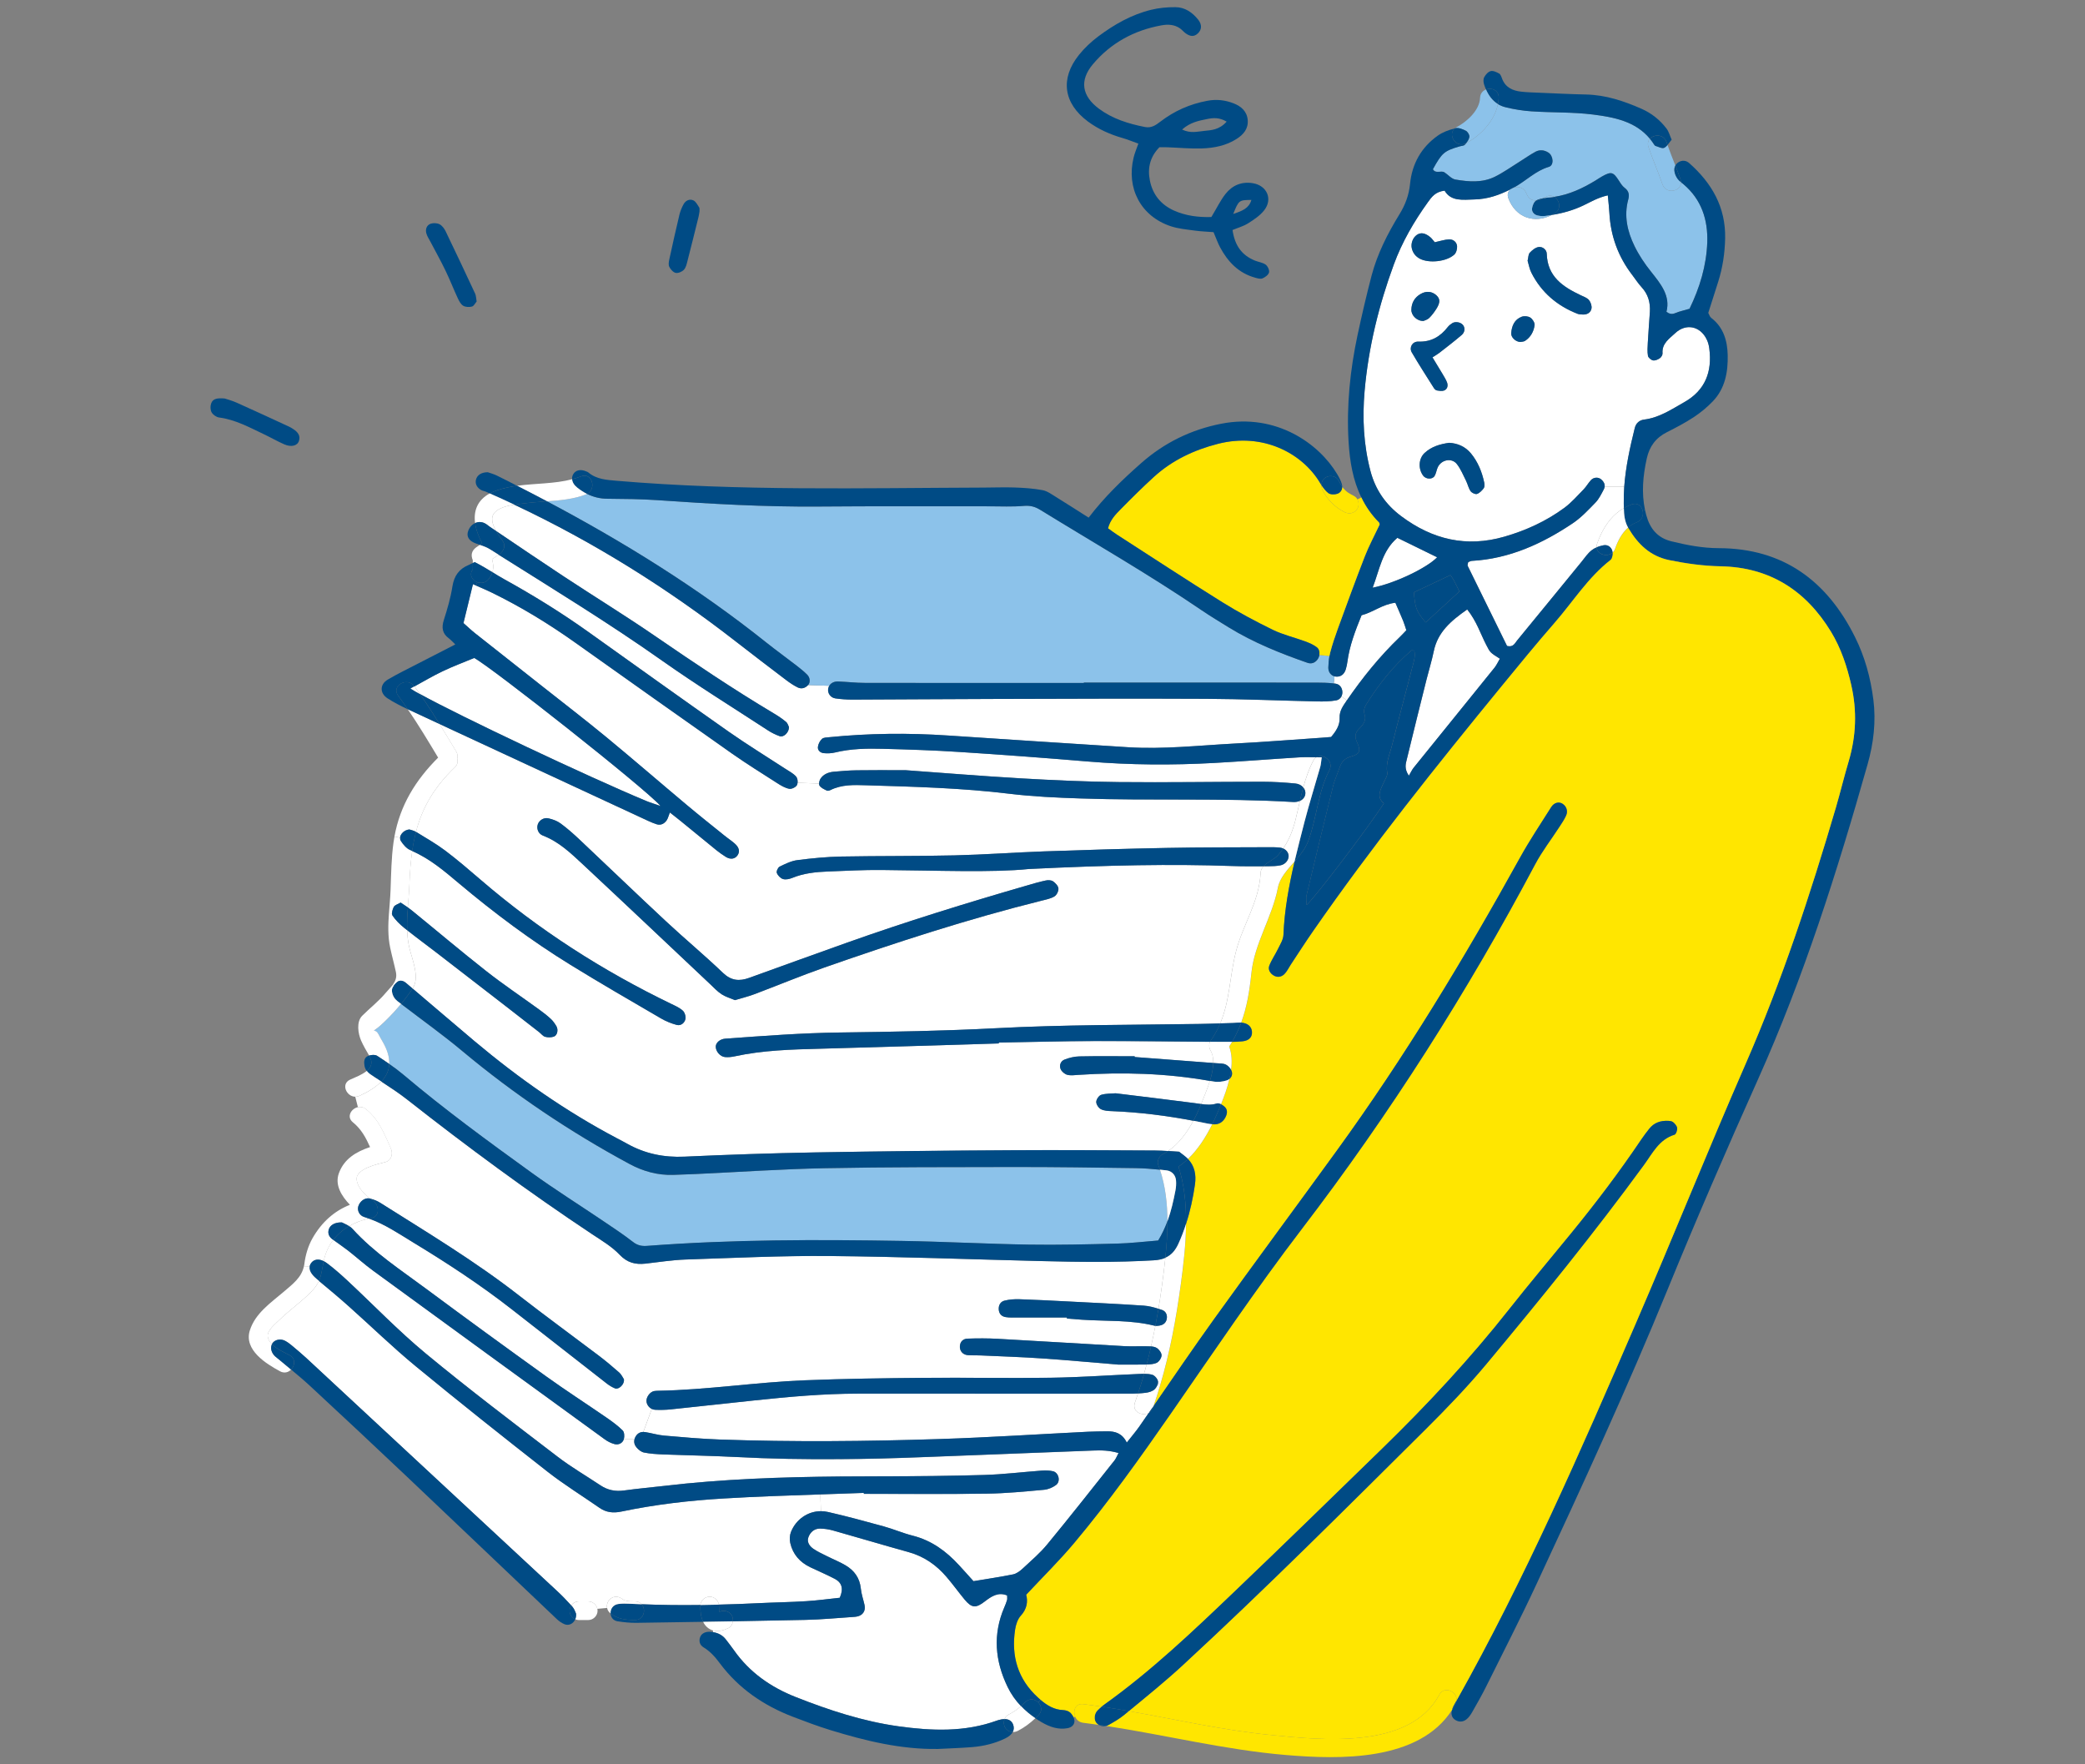<?xml version="1.0" encoding="UTF-8"?>
<svg id="_レイヤー_1" xmlns="http://www.w3.org/2000/svg" version="1.1" viewBox="0 0 104 88">
  <rect x="0" y="0" width="104" height="88" fill="#808080" stroke="none"/>
  <!-- Generator: Adobe Illustrator 29.3.1, SVG Export Plug-In . SVG Version: 2.1.0 Build 151)  -->
  <defs>
    <style>
      .st0 {
        fill: #004b85;
      }

      .st1 {
        fill: #fff;
      }

      .st2 {
        fill: #ffe600;
      }

      .st3 {
        fill: #8cc2ea;
      }
    </style>
  </defs>
  <path class="st1" d="M69.989,30.968c.058.144.102.296.158.466-.121.126-.223.242-.338.349-.992.953-1.849,2.015-2.627,3.146l-.273-.191c.035-.07.054-.154.047-.242-.014-.205-.142-.373-.349-.398-.025-.002-.051-.007-.077-.009l.037-.354c.028.005.054.009.082.012.228.016.405-.116.48-.373.037-.124.063-.249.079-.375.107-.797.391-1.539.706-2.313.568-.144,1.046-.552,1.686-.624.139.324.268.612.389.906Z"/>
  <path class="st1" d="M74.813,32.855c-.091.154-.163.321-.275.459-1.339,1.663-2.688,3.321-4.029,4.984-.077.098-.13.214-.235.394-.247-.366-.151-.608-.1-.827.321-1.33.654-2.66.985-3.987.116-.463.261-.92.356-1.388.193-.953.848-1.518,1.67-2.091.473.594.659,1.209.95,1.77.193.377.188.38.678.687h0Z"/>
  <path class="st1" d="M71.685,27.796c-.51.533-2.133,1.309-3.216,1.516.345-.894.468-1.838,1.232-2.487.685.335,1.332.652,1.984.971Z"/>
  <path class="st1" d="M80.039,24.277l.978.002c-.019.282-.028.566-.023.85.002.07.002.139.005.212-.661.382-1.078,1.039-1.334,1.772-.023.067-.033.133-.026.189-.091.037-.175.084-.247.142-.198.154-.343.375-.503.573-1.072,1.309-2.141,2.62-3.216,3.927-.112.137-.191.352-.501.273-.645-1.309-1.307-2.65-1.963-3.994-.021-.047.016-.123.026-.186.058-.021.116-.058.175-.063,1.877-.103,3.519-.855,5.049-1.882.417-.282.773-.664,1.125-1.027.172-.179.289-.422.408-.645.026-.049.042-.095.049-.142h-.002Z"/>
  <path class="st1" d="M85.26,17.383c.151,1.155-.202,2.084-1.248,2.674-.636.359-1.248.776-2.005.869-.231.028-.405.177-.466.426-.24.967-.452,1.938-.524,2.927l-.978-.002c.016-.137-.049-.263-.172-.368-.149-.123-.375-.114-.515.04-.128.14-.224.312-.354.449-.312.317-.608.661-.962.925-.906.668-1.919,1.132-3.002,1.444-1.894.547-3.591.14-5.145-1.025-.769-.575-1.283-1.311-1.53-2.245-.347-1.316-.41-2.65-.294-3.992.191-2.173.708-4.276,1.46-6.321.41-1.113,1.004-2.136,1.695-3.098.186-.259.373-.526.836-.578.321.552.915.452,1.486.438.65-.014,1.244-.217,1.81-.51-.123.098-.189.256-.114.457.359.962,1.3,1.279,2.168.827.54-.086,1.067-.233,1.57-.473.366-.175.72-.391,1.221-.505.035.368.065.622.079.876.06,1.151.438,2.182,1.139,3.095.156.202.293.422.466.608.328.354.443.768.415,1.232-.032.51-.075,1.02-.103,1.53-.012.221-.03.447.007.664.016.091.156.21.256.228.105.019.242-.044.34-.112.068-.047.138-.161.131-.24-.037-.496.342-.734.631-1.006.536-.505,1.251-.356,1.572.31.07.14.112.301.13.457h0ZM79.384,15.385c.023-.131-.039-.314-.128-.422-.096-.112-.261-.168-.403-.235-.897-.422-1.668-.934-1.7-2.073-.005-.203-.207-.361-.401-.335-.161.021-.328.158-.447.286-.075.079-.067.235-.107.398.056.184.091.408.189.601.496.978,1.279,1.644,2.292,2.043.086.035.186.037.282.04.217.009.389-.103.424-.303h-.001ZM76.545,16.223c.019-.119-.098-.305-.207-.38s-.308-.093-.433-.047c-.365.135-.498.456-.526.822-.014.2.21.424.449.438.061-.014.168-.009.242-.056.28-.181.433-.463.475-.778h0ZM74.009,24.352c.047-.063.042-.186.026-.275-.112-.538-.315-1.039-.666-1.465-.282-.338-.652-.501-1.083-.526-.454.063-.88.186-1.223.503-.303.279-.333.782-.079,1.132.135.186.464.207.575.016.079-.133.093-.3.161-.44.186-.377.699-.473.95-.149.193.247.314.549.456.831.084.17.121.366.226.517.058.086.233.168.317.142.133-.044.252-.17.34-.286ZM72.91,16.708c.172-.147.175-.375.051-.513-.119-.13-.377-.172-.526-.074-.079.054-.161.112-.217.186-.373.482-.834.755-1.472.731-.298-.009-.468.291-.326.538.351.603.734,1.192,1.106,1.784.032.049.093.105.147.114.119.019.256.044.361.002.168-.07.203-.242.144-.403-.056-.147-.144-.282-.223-.419-.158-.268-.321-.533-.503-.831.142-.093.249-.151.345-.226.375-.293.752-.58,1.113-.89h0ZM72.54,12.7c.098-.088.151-.284.14-.422-.019-.207-.193-.347-.398-.34-.219.009-.433.084-.715.144-.093-.107-.147-.189-.219-.249-.261-.219-.482-.254-.68-.114-.2.142-.303.431-.245.673.056.231.193.401.398.51.452.24,1.327.154,1.719-.203h0ZM71.638,15.418c.205-.319.203-.508.014-.685-.224-.207-.512-.233-.792-.07-.303.175-.452.443-.461.785-.007.286.286.578.61.559.056-.028.191-.06.277-.144.135-.13.249-.286.352-.445Z"/>
  <path class="st1" d="M55.792,72.475c-.084.158-.126.275-.198.366-1.111,1.397-2.215,2.804-3.352,4.183-.363.443-.806.817-1.225,1.209-.137.126-.305.256-.48.294-.652.133-1.311.228-1.98.34-.251-.279-.482-.54-.72-.796-.636-.694-1.367-1.234-2.303-1.472-.494-.123-.966-.331-1.458-.466-.92-.254-1.845-.505-2.776-.717-.119-.025-.235-.04-.352-.04l-.028-.838c.722-.023,1.444-.046,2.166-.075,0,.014.002.03.002.047,2.042,0,4.085.021,6.128-.01.955-.012,1.91-.107,2.862-.193.207-.019.431-.114.599-.24.24-.18.133-.62-.159-.687-.181-.042-.377-.044-.566-.03-.953.07-1.905.188-2.86.217-1.723.051-3.447.065-5.17.067-.675,0-1.353.003-2.029.009l-.005-.862c1.339-.007,2.676-.042,4.015-.095,2.872-.112,5.743-.226,8.613-.333.405-.016.813-.014,1.274.124l.002-.002Z"/>
  <path class="st1" d="M50.929,85.098c-.189.168-.377.298-.629.426-.091.047-.156.126-.193.219-.084,0-.179.014-.284.044-.03.007-.06.016-.091.028-1.607.587-3.263.517-4.909.289-1.77-.247-3.47-.803-5.131-1.46-1.237-.487-2.301-1.225-3.079-2.331-.128-.182-.265-.356-.401-.534-.168-.223-.394-.331-.652-.375l.012-.079c.247.065.517-.002.759-.119.133-.065.207-.198.224-.34,1.209-.021,2.418-.044,3.626-.07.796-.016,1.593-.096,2.389-.147.063-.002.128-.012.189-.023.279-.058.429-.287.366-.568-.061-.275-.158-.547-.186-.827-.054-.524-.324-.897-.757-1.153-.301-.179-.629-.307-.943-.466-.226-.114-.461-.219-.669-.363-.189-.131-.333-.336-.247-.571.089-.249.289-.436.573-.436.221.002.447.035.659.096,1.258.354,2.508.729,3.768,1.078.769.212,1.383.643,1.891,1.237.312.363.591.752.897,1.123.359.433.566.449,1.022.093.333-.256.669-.473,1.104-.291,0,.105.014.172-.005.231-.035.121-.084.237-.133.354-.585,1.351-.468,2.681.161,3.976.175.363.401.68.669.959Z"/>
  <path class="st1" d="M41.632,78.745c.366.191.456.498.256.948-.536.056-1.102.135-1.668.17-.796.051-1.595.061-2.392.1-.657.032-1.314.058-1.97.072-.037-.221-.228-.396-.461-.396s-.438.184-.464.414c-.976.014-1.949.003-2.925-.037-.075-.086-.189-.144-.338-.144-.051,0-.102,0-.156-.002-.03,0-.061-.002-.091-.002,0,0-.07-.007-.089-.007-.061-.012-.121-.023-.179-.04-.014-.007-.026-.009-.033-.011-.023-.016-.105-.079-.056-.033-.186-.172-.473-.186-.657,0-.109.11-.156.275-.128.424l-.485.044c-.044-.209-.235-.373-.456-.373h-.466c-.158,0-.298.081-.382.205-.235-.263-.482-.515-.741-.754-4.16-3.869-8.321-7.732-12.483-11.596-.235-.217-.48-.419-.724-.624-.098-.081-.2-.158-.312-.219-.212-.119-.482-.079-.615.077-.023.025-.042.056-.054.086-.114-.116-.196-.249-.21-.403-.026-.282.359-.592.536-.766.519-.513,1.127-.927,1.637-1.451.189-.193.303-.366.382-.538.496.41.992.825,1.472,1.253,1.12.997,2.194,2.047,3.352,3,2.166,1.784,4.367,3.531,6.577,5.261.827.647,1.728,1.202,2.59,1.802.335.233.682.273,1.088.189,1.689-.354,3.4-.554,5.119-.654,1.603-.096,3.209-.149,4.814-.203l.028.838c-.65,0-1.244.405-1.495,1.037-.065.165-.074.377-.035.552.128.564.482.962,1.001,1.209.403.193.815.365,1.211.573h.002Z"/>
  <path class="st1" d="M41.89,72.78l.005.862c-2.927.028-5.855.126-8.769.47-.666.077-1.332.135-1.996.228-.433.06-.82-.016-1.181-.258-.717-.478-1.465-.911-2.147-1.435-2.203-1.686-4.418-3.363-6.556-5.131-1.374-1.137-2.616-2.432-3.922-3.65-.326-.302-.661-.601-1.018-.866-.054-.04-.107-.072-.161-.098,0-.002.002-.007.002-.01.084-.403.249-.755.477-1.05.242.177.494.345.731.529.428.335.831.699,1.269,1.018,3.838,2.804,7.683,5.601,11.528,8.393.149.11.326.2.505.247.203.049.398-.049.459-.249h.533c-.042.151-.002.296.098.415.096.114.24.23.377.256.312.063.634.081.953.095,1.211.047,2.425.065,3.636.128,1.726.091,3.449.119,5.175.105h.002Z"/>
  <path class="st1" d="M57.306,70.465c-.158.233-.322.466-.482.696-.179.256-.387.494-.62.792-.223-.461-.575-.566-.978-.561-.319.005-.64.005-.958.021-2.455.121-4.909.284-7.364.363-3.671.119-7.343.154-11.014.025-.925-.033-1.847-.116-2.769-.196-.317-.028-.624-.126-.938-.175-.033-.005-.063-.007-.093-.007l.422-1.151c.051.026.107.039.165.044.254.011.512.007.764-.019,1.397-.147,2.79-.303,4.187-.449,1.714-.182,3.431-.336,5.156-.338,1.947-.002,3.894,0,5.843,0v.002c2.553,0,5.108,0,7.66-.002.158,0,.319-.002.477-.011-.049.156-.102.312-.158.466-.158.449.37.694.699.498v.002Z"/>
  <path class="st1" d="M58.128,62.736c-.049.484-.112.962-.175,1.421-.051.375-.107.748-.168,1.123-.242-.077-.492-.142-.741-.158-1.267-.086-2.536-.144-3.806-.21-.794-.04-1.588-.084-2.382-.109-.249-.009-.508.009-.75.07-.196.047-.303.221-.289.438.012.221.147.354.352.384.186.03.38.019.568.019.827.002,1.654,0,2.48,0v.053c.254.021.505.042.759.058,1.204.081,2.42.002,3.605.298.016.005.033.007.049.009-.068.343-.138.685-.217,1.025-.061-.005-.121-.007-.18-.007-.382-.012-.766.014-1.148-.007-2.103-.119-4.204-.249-6.307-.366-.508-.028-1.018-.028-1.526-.009-.196.007-.356.13-.375.363-.021.235.13.433.382.459.221.021.445.005.668.016,1.018.046,2.038.079,3.056.149,1.211.081,2.417.196,3.782.307.356,0,.866.007,1.376-.003.016,0,.032,0,.049-.002-.04.156-.081.312-.126.466-.086,0-.168.002-.249.007-1.467.061-2.935.168-4.402.189-2.105.03-4.213-.014-6.321.005-1.977.016-3.957.044-5.934.121-2.455.096-4.891.482-7.35.524-.063.002-.128.005-.191.016-.198.042-.384.293-.375.498.007.161.114.317.266.392l-.422,1.151c-.163,0-.298.077-.389.237-.021.04-.04.079-.049.119h-.533c.039-.133.026-.352-.058-.433-.247-.245-.533-.452-.82-.65-.997-.687-2.017-1.344-3.002-2.052-1.994-1.432-3.98-2.879-5.953-4.343-1.276-.95-2.623-1.819-3.705-3.014-.049-.053-.105-.098-.165-.133.3-.18.638-.305.994-.375.796.282,1.495.759,2.208,1.193,1.691,1.025,3.347,2.11,4.907,3.328,1.584,1.237,3.165,2.476,4.749,3.71.123.095.263.18.408.238.179.07.48-.201.44-.459-.051-.075-.116-.228-.231-.331-.333-.296-.675-.582-1.032-.852-1.323-1.001-2.664-1.977-3.971-2.995-2.194-1.709-4.574-3.14-6.919-4.621-.149-.093-.321-.163-.491-.205-.308-.242-.64-.547-.685-.948-.063-.557,1.109-.794,1.425-.876.314-.081.398-.419.279-.685-.335-.738-.589-1.432-1.239-1.956-.128-.105-.272-.128-.403-.102l-.131-.517c.068,0,.137-.014.207-.046.461-.21.832-.443,1.088-.713.442.289.887.58,1.302.906,2.988,2.348,6.044,4.602,9.211,6.705.477.317.988.617,1.376,1.027.382.401.785.499,1.286.445.666-.075,1.33-.181,1.998-.205,2.392-.079,4.786-.196,7.18-.175,3.51.03,7.019.165,10.532.251,1.882.047,3.764.074,5.648-.037.226-.014.417-.053.575-.126h.005Z"/>
  <path class="st1" d="M67.183,34.93s-.005.007-.007.009c-.182.265-.37.515-.356.864.014.37-.177.666-.426.955-.149.012-.305.028-.464.037-1.465.1-2.93.217-4.395.293-1.752.093-3.503.291-5.261.182-2.995-.189-5.988-.387-8.981-.585-1.98-.133-3.957-.114-5.93.084-.126.012-.284.012-.363.084-.105.098-.186.256-.203.398-.023.177.126.301.294.314.186.019.384.009.566-.035.785-.191,1.584-.203,2.38-.182,1.276.035,2.552.075,3.824.158,2.133.137,4.267.296,6.398.475,2.105.177,4.209.189,6.316.072,1.402-.077,2.802-.191,4.204-.277.275-.018.554-.012.883-.007-.061.037-.116.096-.159.177-.221.426-.373.873-.496,1.33-.086-.107-.226-.184-.405-.2-.538-.049-1.081-.086-1.621-.086-2.392,0-4.784.042-7.176.016-1.623-.016-3.249-.091-4.872-.184-2.003-.116-4.003-.282-5.764-.408-.98,0-1.714-.007-2.445.005-.382.005-.764.04-1.146.072-.261.026-.503.123-.652.347-.04.063-.07.163-.07.245l-1.071-.042c.012-.109-.016-.242-.072-.305-.14-.163-.352-.268-.536-.389-.936-.612-1.889-1.195-2.804-1.835-2.35-1.651-4.686-3.323-7.024-4.993-1.353-.966-2.764-1.838-4.218-2.641-.193-.107-.382-.223-.571-.34.067-.217.047-.428-.019-.65.112-.07.224-.139.333-.219,2.741,1.726,5.506,3.414,8.154,5.284,1.719,1.213,3.51,2.322,5.273,3.473.184.121.387.219.594.294.189.065.461-.179.459-.454-.028-.054-.061-.191-.149-.263-.193-.163-.408-.303-.627-.433-2.028-1.209-3.983-2.529-5.929-3.864-1.472-1.011-2.995-1.945-4.486-2.928-1.146-.754-2.28-1.526-3.419-2.294-.179-.317-.298-.671-.07-.92.214-.233.608-.335.978-.393,3.943,1.856,7.623,4.155,11.07,6.84.829.645,1.665,1.283,2.504,1.919.177.133.363.259.561.356.189.093.377.037.519-.116l1.057.035c-.028.044-.044.093-.054.145-.037.219.112.447.356.484.284.042.573.061.857.061,2.364-.007,4.728-.028,7.092-.033,3.512-.009,7.027-.026,10.539-.007,1.852.009,3.703.091,5.555.131.314.007.636.002.945-.054.112-.021.203-.093.256-.193l.273.191h.001Z"/>
  <path class="st1" d="M32.947,40.2c-.317-.112-.522-.17-.717-.252-2.916-1.216-9.295-4.232-11.284-5.333-.091-.128-.182-.254-.275-.38.496-.272.934-.529,1.39-.748.503-.242,1.032-.438,1.591-.671.855.452,8.541,6.514,9.295,7.383h0Z"/>
  <path class="st1" d="M64.84,39.946c-.075.322-.144.645-.226.967-.131.51-.317.983-.608,1.407-.047-.021-.1-.035-.156-.042-.219-.026-.443-.023-.666-.021-1.658.009-3.316.002-4.972.035-2.04.04-4.08.1-6.118.172-1.498.054-2.993.165-4.49.2-1.88.044-3.761.023-5.641.058-.734.014-1.465.086-2.192.179-.305.04-.601.186-.883.324-.084.04-.172.238-.14.317.049.126.184.265.31.303.137.04.319,0,.461-.058.57-.233,1.169-.296,1.777-.319.892-.033,1.784-.084,2.676-.075,2.774.023,5.548.137,7.343-.049,4.031-.196,7.092-.256,10.152-.149.519.019,1.039.014,1.558.012-.084.091-.142.198-.147.333-.068,1.449-.887,2.571-1.23,3.927-.324,1.283-.298,2.431-.785,3.578-.354.011-.708.023-1.062.028-3.382.051-6.766.035-10.147.214-2.581.135-5.168.179-7.753.212-1.915.023-3.822.17-5.729.308-.256.019-.464.198-.47.389-.007.237.217.508.463.529.156.014.319-.002.471-.035,1.414-.307,2.846-.345,4.283-.382,2.967-.079,5.934-.175,8.902-.263v-.044c1.595-.026,3.191-.072,4.786-.075,1.919-.002,3.836.021,5.752.037-.067.131-.051.307.021.431.105.177.145.394.137.627-1.304-.103-2.613-.2-3.92-.298v-.037c-.922,0-1.845-.012-2.764.007-.245.005-.499.067-.729.156-.198.074-.279.289-.2.475.051.126.203.252.333.287.177.046.378.014.566.002,2.194-.142,4.376-.084,6.547.303-.119.375-.27.729-.371.99-.021.053-.042.107-.065.163-.114-.014-.231-.035-.347-.049-1.292-.167-2.59-.323-3.919-.487-.221.019-.482.005-.72.077-.112.033-.244.226-.247.349-.005.123.114.305.231.366.161.081.365.091.554.098,1.367.054,2.718.224,4.059.48-.319.591-.733,1.155-1.26,1.509-.219-.014-.442-.023-.666-.026-2.362-.009-4.725-.03-7.087-.014-3.288.018-6.577.051-9.865.109-2.171.04-4.341.112-6.51.212-1.022.047-1.963-.147-2.851-.643-.168-.096-.338-.181-.505-.27-2.555-1.346-4.903-2.993-7.108-4.844-1.037-.871-2.064-1.756-3.095-2.63.005-.005.007-.012.012-.016.352-.529-.019-1.411-.154-1.952-.079-.312-.116-.627-.128-.941.475.377.964.736,1.446,1.106,1.162.897,2.324,1.793,3.484,2.692.554.429,1.106.862,1.66,1.292.098.079.186.2.298.228.14.037.312.035.442-.016.163-.065.214-.335.119-.505-.079-.135-.173-.27-.287-.375-.186-.175-.391-.328-.599-.48-.876-.636-1.779-1.241-2.632-1.912-1.253-.985-2.471-2.017-3.708-3.023-.061-.049-.124-.096-.189-.142.028-.387.065-.778.079-1.169.021-.582.063-1.127.137-1.644.887.384,1.612,1.004,2.334,1.612,1.761,1.481,3.598,2.853,5.555,4.059,1.49.92,3.009,1.796,4.523,2.678.242.142.515.252.785.324.21.054.389-.1.433-.291.028-.128-.032-.331-.128-.419-.158-.147-.37-.24-.568-.335-3.435-1.656-6.617-3.699-9.507-6.186-.58-.498-1.162-.999-1.772-1.46-.456-.342-.957-.629-1.444-.927-.007-.005-.014-.009-.021-.012.305-1.167.873-2.196,1.933-3.212.142-.133.168-.294.123-.435.035-.107.028-.233-.049-.361-.275-.459-.55-.915-.831-1.369,3.461,1.609,6.924,3.216,10.39,4.823.144.065.291.131.442.177.212.063.38-.035.496-.2.068-.102.096-.231.158-.389.196.154.37.287.54.426.594.484,1.186.971,1.779,1.453.149.119.305.231.468.333.237.147.459.112.589-.077.126-.182.086-.389-.14-.585-.168-.147-.356-.268-.529-.41-.622-.501-1.246-.997-1.856-1.509-1.346-1.127-2.674-2.278-4.029-3.396-1.057-.871-2.147-1.707-3.226-2.56-1.102-.871-2.206-1.737-3.307-2.611-.196-.154-.375-.328-.585-.512.156-.643.305-1.255.473-1.94.051.023.1.044.149.065.291.128.538.231.78.349,1.467.715,2.853,1.563,4.185,2.508,2.601,1.847,5.205,3.696,7.816,5.531.731.513,1.49.985,2.243,1.467.186.119.389.242.601.284.116.026.326-.074.387-.181.018-.033.028-.075.032-.119l1.071.042c0,.04.007.075.023.1.077.114.23.182.363.247.046.023.13.002.184-.026.566-.28,1.176-.256,1.779-.238,2.39.072,4.777.133,7.157.424,1.167.142,2.35.193,3.526.233,3.538.121,7.078-.032,10.613.177.128.007.244-.014.338-.056h.006ZM52.599,44.709c.11-.067.207-.265.196-.393-.012-.13-.149-.275-.268-.356-.091-.063-.249-.067-.366-.042-.31.065-.617.154-.922.245-3.03.876-6.044,1.807-9.016,2.865-1.621.578-3.24,1.162-4.856,1.747-.489.177-.894.142-1.304-.249-.922-.883-1.905-1.698-2.839-2.569-1.446-1.346-2.872-2.72-4.311-4.076-.301-.284-.613-.561-.946-.806-.172-.128-.391-.207-.603-.256-.235-.058-.468.096-.538.298-.07.207.016.468.251.559.799.303,1.4.883,2.003,1.444,2.122,1.979,4.229,3.978,6.342,5.967.186.175.361.368.573.505.205.133.452.202.664.293.356-.107.666-.182.962-.293,1.162-.438,2.31-.916,3.482-1.328,3.58-1.253,7.183-2.427,10.867-3.344.214-.054.445-.098.629-.21h0Z"/>
  <path class="st0" d="M70.546,32.452c.07.307-.042.606-.119.897-.324,1.267-.671,2.527-.985,3.796-.114.456-.333.897-.247,1.4.023.133-.088.296-.154.44-.17.382-.417.755-.014,1.088-.82,1.255-3.326,4.56-3.855,5.068-.005-.198-.035-.344-.005-.475.438-1.828.88-3.656,1.332-5.48.077-.307.219-.598.319-.901.098-.289.256-.464.582-.554.426-.119.487-.282.287-.71-.135-.286-.089-.48.109-.678.212-.21.377-.417.256-.757-.044-.121.012-.317.086-.438.629-1.006,1.353-1.933,2.264-2.704.016-.014.063.002.142.009h.002Z"/>
  <path class="st0" d="M72.507,28.926c.102.193.198.391.289.573-.582.533-1.132,1.039-1.684,1.547-.461-.547-.531-.72-.585-1.502.571-.27,1.164-.549,1.821-.859.056.084.114.158.158.242h0Z"/>
  <path class="st3" d="M57.857,58.341c.272.813.373,1.689.375,2.574-.121.322-.268.643-.461.96-.711.056-1.376.137-2.043.154-1.469.037-2.939.075-4.406.051-2.105-.035-4.211-.149-6.316-.184-4.248-.075-8.494-.075-12.733.247-.27.021-.48-.026-.703-.2-.477-.373-.985-.703-1.486-1.043-1.19-.803-2.406-1.569-3.57-2.408-2.173-1.569-4.339-3.151-6.388-4.884-.228-.191-.466-.37-.71-.538.016-.335-.096-.715-.354-1.153-.063-.105-.121-.212-.177-.321-.147-.277-.314-.137-.196-.219.212-.145.391-.314.571-.492.259-.254.51-.526.745-.81.037.028.074.054.109.082.987.757,2.003,1.479,2.955,2.278,2.583,2.157,5.357,4.02,8.317,5.617.694.375,1.414.573,2.196.55.382-.012.766-.026,1.148-.044,2.136-.098,4.271-.247,6.409-.289,3.16-.06,6.321-.056,9.481-.06,2.012-.003,4.025.028,6.034.056.401.007.804.037,1.202.079v-.003Z"/>
  <path class="st3" d="M66.568,33.735l-.037.354c-.289-.035-.585-.042-.878-.042-3.864-.002-7.727-.002-11.591-.002v.021c-3.643,0-7.283.002-10.923-.005-.447,0-.892-.054-1.337-.07-.2-.007-.359.079-.438.214l-1.057-.035c.121-.131.107-.37-.044-.519-.156-.156-.331-.298-.505-.433-.506-.391-1.022-.764-1.521-1.16-3.414-2.727-7.106-5.014-10.948-7.052.666-.049,1.334-.109,1.945-.347.016-.007.035-.014.049-.023.31.154.643.24,1.013.242.832.007,1.663.014,2.49.07,2.676.186,5.352.34,8.035.319,2.844-.023,5.685-.009,8.526-.012.575,0,1.153.03,1.724-.021.31-.025.543.03.803.189,2.69,1.656,5.434,3.226,8.047,5.005.447.303.913.584,1.374.869,1.232.757,2.562,1.29,3.92,1.763.203.07.375.005.503-.165.049-.065.082-.145.093-.226l.503.051c-.035.186-.049.38-.056.571-.007.228.128.396.312.445h-.002Z"/>
  <path class="st3" d="M83.968,9.185c.901.761,1.228,1.77,1.19,2.904-.042,1.162-.375,2.259-.885,3.31-.191.054-.375.103-.557.158-.17.051-.331.198-.594-.007.207-.801-.284-1.39-.769-2.001-.317-.396-.606-.827-.827-1.283-.354-.727-.531-1.5-.31-2.315.065-.235.033-.426-.182-.585-.116-.089-.203-.228-.284-.356-.279-.438-.382-.468-.839-.212-.112.063-.217.135-.326.203-.643.391-1.314.706-2.061.817-.121-.074-.279-.086-.442.014-.03.019-.06.037-.093.051-.128.023-.252.058-.361.112-.207.014-.391-.082-.492-.349-.107-.291-.405-.366-.633-.289.012-.007.021-.012.033-.019.582-.321,1.055-.82,1.721-1.018.268-.079.226-.557-.03-.715-.207-.13-.431-.149-.636-.039-.28.151-.538.338-.808.505-.403.249-.794.531-1.218.741-.629.312-1.311.254-1.975.14-.193-.035-.359-.238-.54-.356-.17-.112-.445.089-.578-.158.452-.817.564-.913,1.325-1.137.091-.028.212-.025.268-.084.021-.023.042-.047.063-.072.727-.384,1.423-1.116,1.588-1.952.112.067.237.121.38.156.428.105.871.177,1.311.205,1.016.068,2.043.033,3.049.158,1.057.135,2.122.338,2.841,1.209-.091.098-.13.24-.072.41.214.629.484,1.234.699,1.863.177.517.941.359.925-.105.039.03.081.063.119.096h0Z"/>
  <path class="st0" d="M93.444,34.895c.137,1.095.012,2.164-.287,3.221-1.512,5.345-3.186,10.629-5.464,15.711-1.553,3.465-3.065,6.95-4.502,10.462-2.031,4.963-4.274,9.831-6.535,14.691-.806,1.735-1.682,3.438-2.532,5.152-.214.428-.452.845-.689,1.26-.079.137-.172.277-.296.372-.156.121-.354.14-.538.03-.191-.114-.231-.3-.179-.498,0-.005.002-.007.005-.012.06-.093.116-.189.17-.287.032-.063.051-.123.056-.181,3.403-6.06,6.177-12.418,8.929-18.786,1.861-4.304,3.605-8.657,5.482-12.954,1.819-4.162,3.233-8.459,4.511-12.807.223-.764.41-1.542.638-2.306.37-1.253.419-2.513.128-3.785-.214-.939-.515-1.849-1.015-2.674-1.253-2.057-3.056-3.216-5.501-3.263-.866-.016-1.714-.135-2.562-.307-.955-.196-1.57-.796-2.043-1.598-.005-.007-.009-.016-.012-.023.124-.112.265-.2.424-.259.275-.1.356-.368.301-.592l.119-.026c.019.086.042.175.065.261.184.669.556,1.13,1.251,1.302.775.191,1.556.34,2.361.342,3.226.007,5.408,1.637,6.803,4.441.487.976.773,2.026.911,3.109v.004Z"/>
  <path class="st2" d="M92.343,34.18c.291,1.272.242,2.532-.128,3.785-.228.764-.415,1.542-.638,2.306-1.279,4.348-2.692,8.645-4.511,12.807-1.877,4.297-3.622,8.65-5.482,12.954-2.753,6.367-5.527,12.725-8.929,18.786.044-.443-.61-.755-.862-.289-1.477,2.755-5.906,2.259-8.477,2.001-2.364-.24-4.676-.771-7.01-1.183.913-.752,1.833-1.495,2.702-2.299,4.127-3.813,8.1-7.784,12.085-11.74,1.064-1.058,2.108-2.143,3.067-3.293,2.695-3.235,5.352-6.505,7.839-9.907.426-.58.75-1.274,1.53-1.512.072-.023.14-.221.128-.328s-.112-.219-.203-.296c-.065-.056-.177-.056-.217-.065-.428-.023-.745.102-.978.401-.139.175-.272.354-.398.538-1.088,1.616-2.264,3.168-3.496,4.674-1.029,1.262-2.08,2.506-3.088,3.785-1.94,2.46-4.071,4.747-6.314,6.931-2.445,2.38-4.888,4.767-7.36,7.126-2.075,1.982-4.155,3.969-6.5,5.646-.051.037-.102.077-.153.116-.305-.044-.613-.089-.92-.126-.391-.049-.522.335-.401.626l-.079.03c-.042-.086-.102-.17-.167-.233-.084-.079-.231-.121-.352-.126-.456-.016-.81-.24-1.129-.512-.044-.037-.086-.075-.128-.114-1.004-.913-1.339-2.066-1.139-3.384.037-.242.124-.522.284-.696.319-.345.356-.72.27-1.046.841-.901,1.661-1.707,2.397-2.585,1.724-2.057,3.281-4.241,4.812-6.444,2.147-3.093,4.248-6.221,6.538-9.214,4.395-5.741,8.258-11.82,11.647-18.203.342-.643.796-1.227,1.195-1.842.121-.186.249-.373.34-.573.105-.226.016-.468-.172-.587-.186-.119-.424-.065-.57.168-.526.836-1.079,1.658-1.556,2.522-2.783,5.031-5.75,9.942-9.13,14.6-2.042,2.816-4.115,5.61-6.146,8.436-1.022,1.425-2.012,2.876-3.009,4.323.123-.354.24-.713.344-1.074.48-1.623.792-3.307,1.018-4.979.133-.969.258-2.012.265-3.046.207-.638.349-1.295.445-1.963.07-.499-.021-.929-.349-1.274.505-.48.902-1.104,1.211-1.733.035.005.072.007.107.007.235,0,.424-.119.54-.331.1-.181.135-.382-.016-.533-.049-.049-.121-.1-.193-.137.156-.382.317-.82.419-1.265.107-.086.163-.228.114-.377-.007-.023-.019-.049-.03-.072.054-.405.037-.806-.093-1.164.051-.079.098-.156.145-.235.175-.002.347-.009.519-.028.333-.032.494-.221.468-.489-.025-.254-.226-.424-.536-.44.287-.773.419-1.582.51-2.474.151-1.483,1.039-2.781,1.321-4.253.096-.498.468-.892.831-1.309-.279,1.199-.505,2.413-.554,3.659-.009.235-.16.471-.27.696-.138.287-.326.55-.438.846-.067.181.035.373.221.482.196.116.389.07.531-.067.133-.131.214-.314.319-.473.37-.559.731-1.123,1.113-1.672,2.932-4.227,6.144-8.24,9.4-12.218.871-1.064,1.74-2.126,2.641-3.16.92-1.055,1.668-2.264,2.793-3.139.079-.061.116-.231.107-.363.056-.051.1-.116.128-.2.131-.377.338-.778.647-1.046.002.007.007.016.012.023.473.801,1.088,1.402,2.043,1.598.848.172,1.695.291,2.562.307,2.445.047,4.248,1.206,5.501,3.263.501.824.801,1.735,1.015,2.674l-.003-.005Z"/>
  <path class="st0" d="M86.178,17.712c.018.845-.128,1.665-.745,2.308-.284.296-.61.564-.953.79-.426.28-.88.517-1.337.748-.549.277-.866.703-1.001,1.307-.191.862-.27,1.714-.088,2.576l-.119.026c-.056-.231-.259-.412-.547-.307-.137.051-.268.112-.389.184-.002-.072-.002-.142-.005-.212-.005-.284.005-.568.023-.85.072-.99.284-1.961.524-2.927.06-.249.235-.398.466-.426.757-.093,1.369-.51,2.005-.869,1.046-.589,1.4-1.519,1.248-2.674-.019-.156-.06-.317-.13-.457-.321-.666-1.037-.815-1.572-.31-.289.272-.669.51-.631,1.006.007.079-.063.193-.131.24-.098.068-.235.13-.34.112-.1-.019-.24-.137-.256-.228-.037-.217-.018-.442-.007-.664.028-.51.07-1.02.103-1.53.028-.464-.086-.878-.415-1.232-.172-.186-.31-.405-.466-.608-.701-.913-1.078-1.945-1.139-3.095-.014-.254-.044-.508-.079-.876-.501.114-.855.331-1.221.505-.503.24-1.029.387-1.57.473.049-.023.098-.051.147-.082.347-.217.24-.661-.028-.82.748-.112,1.419-.426,2.061-.817.109-.068.214-.14.326-.203.457-.256.559-.226.839.212.081.128.168.268.284.356.214.158.247.349.182.585-.221.815-.044,1.588.31,2.315.221.457.51.887.827,1.283.485.61.976,1.2.769,2.001.263.205.424.058.594.007.182-.056.366-.105.557-.158.51-1.05.843-2.147.885-3.31.037-1.134-.289-2.143-1.19-2.904-.037-.033-.079-.065-.119-.096,0-.044-.009-.091-.026-.142-.079-.233-.165-.461-.256-.692v-.002c.035-.065.086-.121.158-.165.179-.112.377-.091.531.044,1.127.997,1.826,2.199,1.793,3.757-.016.741-.124,1.46-.347,2.164-.165.515-.328,1.032-.494,1.551.049.091.077.196.144.247.615.47.808,1.139.825,1.861v-.002Z"/>
  <path class="st3" d="M83.849,9.09c.016.463-.748.622-.925.105-.214-.629-.484-1.234-.699-1.863-.058-.17-.019-.312.072-.41.075.088.144.186.212.291.018.028.042.058.07.065.144.042.326.144.431.093.063-.03.116-.079.165-.14.123.345.258.682.391,1.022v.002c-.051.098-.063.214-.037.333.023.121.084.242.156.34.044.06.102.109.163.161h.001Z"/>
  <path class="st0" d="M83.823,8.948c.016.051.026.098.026.142-.061-.051-.119-.1-.163-.161-.072-.098-.133-.219-.156-.34-.026-.119-.014-.235.037-.333.091.231.177.459.256.692Z"/>
  <path class="st0" d="M83.656,56.266c.012.107-.056.305-.128.328-.78.238-1.104.932-1.53,1.512-2.487,3.403-5.145,6.672-7.839,9.907-.959,1.15-2.003,2.236-3.067,3.293-3.985,3.957-7.958,7.928-12.085,11.74-.869.803-1.789,1.546-2.702,2.299-.452-.079-.903-.156-1.355-.223.051-.04.103-.079.153-.116,2.345-1.677,4.425-3.663,6.5-5.646,2.471-2.359,4.914-4.746,7.36-7.126,2.243-2.185,4.374-4.472,6.314-6.931,1.008-1.278,2.059-2.522,3.088-3.785,1.232-1.507,2.408-3.058,3.496-4.674.126-.184.259-.363.398-.538.233-.298.55-.424.978-.401.04.009.151.009.217.065.091.077.191.189.203.296h-.001Z"/>
  <path class="st0" d="M83.381,6.968c-.072.084-.135.182-.205.263-.019-.049-.035-.098-.051-.147-.135-.396-.62-.396-.827-.163-.72-.871-1.784-1.074-2.841-1.209-1.006-.126-2.033-.091-3.049-.158-.44-.028-.883-.1-1.311-.205-.142-.035-.268-.089-.38-.156.023-.102.035-.207.04-.314.014-.382-.359-.519-.636-.417-.035-.077-.063-.156-.091-.237-.04-.114-.051-.272,0-.368.067-.131.196-.277.326-.31.123-.033.294.051.422.121.07.04.109.154.14.24.165.452.529.617.962.664.284.032.573.04.857.051.796.033,1.591.075,2.387.091.973.023,1.873.324,2.751.71.506.223.927.559,1.258.999.109.144.156.335.249.545h0Z"/>
  <path class="st0" d="M83.125,7.085c.016.049.033.098.051.147-.049.06-.103.109-.165.14-.105.051-.287-.051-.431-.093-.028-.007-.051-.037-.07-.065-.068-.105-.137-.203-.212-.291.207-.233.692-.233.827.163h0Z"/>
  <path class="st0" d="M81.935,25.465c.056.224-.026.491-.301.592-.158.058-.3.147-.424.259-.175-.305-.205-.64-.212-.974.121-.072.252-.133.389-.184.289-.105.491.077.547.307h.001Z"/>
  <path class="st1" d="M80.998,25.341c.007.333.037.668.212.974-.31.268-.517.668-.647,1.046-.028.084-.072.149-.128.2-.002-.023-.005-.047-.009-.067-.042-.2-.228-.335-.433-.298-.116.023-.24.056-.354.107-.007-.056.002-.121.026-.189.256-.734.673-1.39,1.334-1.772h0Z"/>
  <path class="st0" d="M80.435,27.561c.009.133-.028.303-.107.363-1.125.875-1.872,2.084-2.793,3.139-.901,1.034-1.77,2.096-2.641,3.16-3.256,3.978-6.467,7.991-9.4,12.218-.382.55-.743,1.113-1.113,1.672-.105.158-.186.342-.319.473-.142.137-.336.184-.531.067-.186-.109-.289-.3-.221-.482.112-.296.3-.559.438-.846.109-.226.261-.461.27-.696.049-1.246.275-2.459.554-3.659.273-.307.536-.631.683-1.02.431-1.153.482-2.436,1.055-3.533.235-.449-.305-.857-.647-.647-.328-.005-.608-.012-.883.007-1.402.086-2.802.2-4.204.277-2.107.116-4.211.105-6.316-.072-2.131-.179-4.264-.338-6.398-.475-1.272-.084-2.548-.124-3.824-.158-.796-.021-1.595-.009-2.38.182-.182.044-.38.054-.566.035-.168-.014-.317-.138-.294-.314.016-.142.098-.301.203-.398.079-.072.238-.072.363-.084,1.973-.198,3.95-.217,5.93-.084,2.993.198,5.985.396,8.981.585,1.758.109,3.51-.088,5.261-.182,1.465-.077,2.93-.193,4.395-.293.158-.009.315-.026.464-.037.249-.289.44-.585.426-.955-.014-.349.175-.599.356-.864.002-.002.005-.007.007-.009.778-1.132,1.635-2.194,2.627-3.146.114-.107.217-.224.338-.349-.056-.17-.1-.321-.158-.466-.121-.294-.249-.582-.389-.906-.64.072-1.118.48-1.686.624-.314.773-.599,1.516-.706,2.313-.016.126-.042.251-.079.375-.075.256-.252.389-.48.373-.028-.002-.054-.007-.082-.012-.184-.049-.319-.217-.312-.445.007-.191.021-.384.056-.571.012-.063.025-.126.042-.186.105-.398.238-.794.38-1.183.438-1.197.873-2.397,1.337-3.587.205-.529.477-1.032.743-1.595,0,.005.005-.072-.03-.109-.38-.384-.666-.801-.878-1.246-.422-.85-.58-1.798-.64-2.781-.107-1.796.075-3.573.449-5.326.214-.997.445-1.991.703-2.976.289-1.088.799-2.087,1.383-3.039.294-.475.475-.96.531-1.516.098-1.004.559-1.828,1.386-2.413.247-.175.554-.286.852-.361-.385.319.06,1.006.559.745-.021.026-.042.049-.063.072-.056.058-.177.056-.268.084-.761.224-.873.319-1.325,1.137.133.247.408.047.578.158.182.119.347.321.54.356.664.114,1.346.172,1.975-.14.424-.21.815-.491,1.218-.741.27-.168.529-.354.808-.505.205-.11.428-.091.636.039.256.158.298.636.03.715-.666.198-1.139.696-1.721,1.018-.012.007-.021.012-.033.019-.002,0-.007.002-.009.005-.051.016-.098.042-.14.072l-.002.002c-.566.294-1.16.496-1.81.51-.571.014-1.164.114-1.486-.438-.464.051-.65.319-.836.578-.692.962-1.286,1.984-1.695,3.098-.752,2.045-1.269,4.148-1.46,6.321-.116,1.342-.053,2.676.294,3.992.247.934.761,1.67,1.53,2.245,1.553,1.164,3.251,1.572,5.145,1.025,1.083-.312,2.096-.776,3.002-1.444.354-.263.65-.608.962-.925.13-.137.226-.31.354-.449.14-.154.365-.163.515-.04.123.105.189.231.172.368-.007.047-.023.093-.049.142-.119.224-.235.466-.408.645-.352.363-.708.745-1.125,1.027-1.53,1.027-3.172,1.779-5.049,1.882-.058.005-.116.042-.175.063-.009.063-.047.14-.026.186.657,1.344,1.318,2.685,1.963,3.994.31.079.389-.135.501-.273,1.076-1.306,2.145-2.618,3.216-3.927.161-.198.305-.419.503-.573.072-.058.156-.105.247-.142.028.354.529.503.797.259v-.002ZM74.538,33.313c.112-.137.184-.305.275-.459-.489-.308-.484-.31-.678-.687-.291-.561-.477-1.176-.95-1.77-.822.573-1.477,1.139-1.67,2.091-.096.468-.24.925-.356,1.388-.331,1.327-.664,2.657-.985,3.987-.051.219-.147.461.1.827.105-.179.158-.296.235-.394,1.341-1.663,2.69-3.321,4.029-4.984h0ZM72.796,29.499c-.091-.181-.186-.38-.289-.573-.044-.084-.102-.158-.158-.242-.657.31-1.251.589-1.821.859.054.783.123.955.585,1.502.552-.508,1.102-1.013,1.684-1.547h0ZM70.427,33.349c.077-.291.189-.589.119-.897-.079-.007-.126-.023-.142-.009-.911.771-1.635,1.698-2.264,2.704-.075.121-.13.317-.086.438.121.34-.044.547-.256.757-.198.198-.244.391-.109.678.2.428.14.592-.287.71-.326.091-.484.266-.582.554-.1.303-.242.594-.319.901-.452,1.824-.894,3.652-1.332,5.48-.03.131,0,.277.005.475.529-.508,3.035-3.812,3.855-5.068-.403-.333-.156-.706.014-1.088.065-.144.177-.307.154-.44-.086-.503.133-.943.247-1.4.314-1.269.661-2.529.985-3.796h-.002ZM68.468,29.312c1.083-.207,2.706-.983,3.216-1.516-.652-.319-1.299-.636-1.984-.971-.764.65-.887,1.593-1.232,2.487Z"/>
  <path class="st0" d="M80.425,27.493c.005.021.007.044.009.067-.268.245-.769.095-.797-.259.114-.051.238-.084.354-.107.205-.037.391.098.433.298h0Z"/>
  <path class="st0" d="M79.256,14.963c.089.107.151.291.128.422-.035.2-.207.312-.424.303-.096-.002-.196-.005-.282-.04-1.013-.398-1.796-1.064-2.292-2.043-.098-.193-.133-.417-.189-.601.04-.163.033-.319.107-.398.119-.128.286-.265.447-.286.193-.026.396.133.401.335.032,1.139.803,1.651,1.7,2.073.142.067.307.123.403.235h.001Z"/>
  <path class="st0" d="M77.943,40.093c.189.119.277.361.172.587-.091.2-.219.387-.34.573-.398.615-.852,1.199-1.195,1.842-3.389,6.384-7.252,12.462-11.647,18.203-2.289,2.993-4.39,6.12-6.538,9.214-1.53,2.203-3.088,4.388-4.812,6.444-.736.878-1.556,1.684-2.397,2.585.086.326.049.701-.27,1.046-.161.175-.247.454-.284.696-.2,1.318.135,2.471,1.139,3.384.042.04.084.077.128.114l-.114.128c-.165-.165-.435-.221-.647-.009-.072.072-.142.137-.21.198-.268-.279-.494-.596-.669-.959-.629-1.295-.745-2.625-.161-3.976.049-.116.098-.233.133-.354.018-.058.005-.126.005-.231-.435-.182-.771.035-1.104.291-.456.356-.664.34-1.022-.093-.305-.37-.585-.759-.897-1.123-.508-.594-1.123-1.025-1.891-1.237-1.26-.349-2.511-.724-3.768-1.078-.212-.06-.438-.093-.659-.096-.284,0-.484.187-.573.436-.086.235.058.44.247.571.207.144.443.249.669.363.314.159.643.286.943.466.433.256.703.629.757,1.153.028.28.126.552.186.827.063.282-.086.51-.366.568-.061.012-.126.021-.189.023-.796.051-1.593.131-2.389.147-1.209.025-2.418.049-3.626.07.014-.102-.005-.21-.056-.298-.133-.224-.391-.272-.615-.177-.005-.016-.007-.035-.012-.054v-.021c-.007-.07-.009-.142-.009-.212,0-.023-.002-.047-.005-.07.657-.014,1.314-.04,1.97-.072.796-.04,1.595-.049,2.392-.1.566-.035,1.132-.114,1.668-.17.2-.45.109-.757-.256-.948-.396-.207-.808-.38-1.211-.573-.519-.247-.873-.645-1.001-1.209-.04-.175-.03-.387.035-.552.252-.631.845-1.037,1.495-1.037.116,0,.233.014.352.04.932.212,1.856.464,2.776.717.491.135.964.343,1.458.466.936.238,1.668.778,2.303,1.472.238.256.468.517.72.796.669-.112,1.327-.207,1.98-.34.175-.037.342-.168.48-.294.419-.391.862-.766,1.225-1.209,1.136-1.379,2.241-2.785,3.352-4.183.072-.091.114-.207.198-.366-.461-.137-.869-.14-1.274-.124-2.869.107-5.741.221-8.613.333-1.339.053-2.676.088-4.015.095-1.726.014-3.449-.014-5.175-.105-1.211-.063-2.425-.081-3.636-.128-.319-.014-.64-.032-.953-.095-.137-.026-.282-.142-.377-.256-.1-.119-.14-.263-.098-.415.009-.04.028-.079.049-.119.091-.161.226-.237.389-.237.03,0,.061.002.093.007.314.049.622.147.938.175.922.079,1.845.163,2.769.196,3.671.128,7.343.093,11.014-.025,2.455-.079,4.91-.242,7.364-.363.317-.016.638-.016.958-.021.403-.005.754.1.978.561.233-.298.44-.536.62-.792.161-.231.324-.464.482-.696.086-.051.158-.133.2-.252.01-.023.016-.049.026-.072.997-1.447,1.987-2.898,3.009-4.323,2.031-2.825,4.104-5.62,6.146-8.436,3.38-4.658,6.346-9.57,9.13-14.6.477-.864,1.03-1.686,1.556-2.522.147-.233.384-.286.57-.168v.003Z"/>
  <path class="st0" d="M77.526,9.819c.268.158.375.603.028.82-.049.03-.098.058-.147.082-.119.021-.237.04-.359.054-.121.016-.254,0-.373-.03-.172-.047-.282-.191-.256-.356.021-.14.098-.333.207-.389l.002-.002c.116-.007.24-.047.361-.112.093-.016.191-.028.284-.035.086-.007.17-.019.251-.03l.002-.002Z"/>
  <path class="st3" d="M77.526,9.819c-.081.012-.165.023-.251.03-.093.007-.191.019-.284.035.033-.014.063-.033.093-.051.163-.1.321-.089.442-.014Z"/>
  <path class="st3" d="M77.048,10.774c.121-.014.24-.033.359-.054-.869.452-1.81.135-2.168-.827-.075-.2-.009-.359.114-.457l.002-.002c.046-.021.093-.047.14-.072.002-.002.007-.005.009-.005.228-.077.526-.002.633.289.1.268.284.363.492.349l-.002.002c-.109.056-.186.249-.207.389-.025.165.084.31.256.356.119.03.252.047.373.03v.002Z"/>
  <path class="st0" d="M76.629,9.996c.109-.054.233-.089.361-.112-.121.065-.244.105-.361.112Z"/>
  <path class="st0" d="M76.338,15.844c.109.074.226.261.207.38-.042.314-.196.596-.475.778-.074.047-.181.042-.242.056-.24-.014-.463-.238-.449-.438.028-.366.161-.687.526-.822.126-.047.324-.028.433.047h0Z"/>
  <path class="st0" d="M75.495,9.362c-.047.026-.093.051-.14.072.042-.03.089-.056.14-.072Z"/>
  <path class="st0" d="M74.121,4.462c.277-.102.65.035.636.417-.005.107-.016.212-.04.314-.275-.168-.464-.426-.596-.731Z"/>
  <path class="st3" d="M74.121,4.462c.133.305.322.564.596.731-.165.836-.862,1.567-1.588,1.952.077-.096.147-.203.163-.312.016-.096-.081-.263-.172-.31-.161-.084-.375-.168-.536-.128-.005,0-.009.002-.014.005.025-.023.056-.042.088-.06.517-.272,1.146-.845,1.167-1.46.009-.219.137-.356.296-.417h0Z"/>
  <path class="st0" d="M74.035,24.077c.016.088.021.212-.026.275-.089.116-.207.242-.34.286-.084.026-.259-.056-.317-.142-.105-.151-.142-.347-.226-.517-.142-.282-.263-.585-.456-.831-.252-.324-.764-.228-.95.149-.067.14-.081.307-.161.44-.112.191-.44.17-.575-.016-.254-.349-.223-.852.079-1.132.343-.317.769-.44,1.223-.503.431.026.801.189,1.083.526.351.426.554.927.666,1.465Z"/>
  <path class="st0" d="M73.119,6.523c.091.047.189.214.172.31-.016.109-.086.217-.163.312-.498.261-.943-.426-.559-.745.005-.002.009-.005.014-.005.161-.04.375.044.536.128Z"/>
  <path class="st0" d="M72.961,16.195c.123.138.121.366-.051.513-.361.31-.738.596-1.113.89-.096.075-.203.133-.345.226.182.298.345.564.503.831.079.138.168.272.223.419.058.161.023.333-.144.403-.105.042-.242.016-.361-.002-.054-.009-.114-.065-.147-.114-.373-.592-.755-1.181-1.106-1.784-.142-.247.028-.547.326-.538.638.023,1.099-.249,1.472-.731.056-.074.138-.133.217-.186.149-.098.408-.056.526.074h0Z"/>
  <path class="st0" d="M72.679,12.278c.012.137-.042.333-.14.422-.392.356-1.267.442-1.719.203-.205-.11-.342-.28-.398-.51-.058-.242.044-.531.245-.673.198-.14.419-.105.68.114.072.06.126.142.219.249.282-.061.496-.135.715-.144.205-.007.38.133.398.34h0Z"/>
  <path class="st2" d="M71.792,84.528c.252-.466.906-.154.862.289-.023.044-.049.091-.074.135-.061.105-.121.217-.151.333-1.653,2.578-5.615,2.478-8.298,2.25-3.028-.256-5.967-.992-8.957-1.449.04-.009.077-.023.114-.044.279-.154.559-.317.801-.517.072-.06.144-.119.217-.179,2.334.412,4.647.943,7.01,1.183,2.571.258,7.001.755,8.477-2.001h0Z"/>
  <path class="st0" d="M72.579,84.952c.025-.044.051-.091.074-.135-.005.058-.023.119-.056.181-.054.098-.11.193-.17.287.03-.116.091-.228.151-.333h0Z"/>
  <path class="st0" d="M71.652,14.733c.189.177.191.366-.014.685-.103.158-.217.314-.352.445-.086.084-.221.116-.277.144-.324.019-.617-.272-.61-.559.009-.342.158-.61.461-.785.28-.163.568-.137.792.07Z"/>
  <path class="st2" d="M68.783,26.059c.035.037.03.114.03.109-.266.564-.538,1.067-.743,1.595-.464,1.19-.899,2.39-1.337,3.587-.142.389-.275.785-.38,1.183-.016.06-.03.123-.042.186l-.503-.051c.023-.147-.016-.3-.128-.384-.17-.13-.38-.219-.582-.293-.538-.198-1.104-.328-1.616-.578-.857-.419-1.705-.871-2.513-1.374-1.761-1.097-3.496-2.236-5.24-3.361-.158-.102-.309-.217-.461-.326.105-.417.375-.694.64-.962.536-.545,1.08-1.085,1.647-1.602.915-.834,2.005-1.346,3.197-1.651,2.229-.571,4.197.454,5.091,1.947.021.037.044.072.067.11-.002.084.019.172.058.251.249.489.61.85,1.099,1.099.226.114.503.061.638-.168.081-.14.079-.326.002-.468l.196-.096c.212.445.498.862.878,1.246h.002Z"/>
  <path class="st2" d="M67.709,24.908c.077.142.079.328-.002.468-.135.228-.412.282-.638.168-.489-.249-.85-.61-1.099-1.099-.04-.079-.06-.168-.058-.251.1.151.212.298.349.403.102.077.312.079.445.032.159-.054.245-.193.245-.349.002.005.007.009.009.014.023.033.065.089.138.156.028.026.056.051.086.077.012.007.077.054.077.056.091.056.184.107.279.156.075.04.133.1.17.17h0Z"/>
  <path class="st0" d="M66.957,34.497c.007.088-.012.172-.047.242-.054.1-.144.173-.256.193-.31.056-.631.06-.945.054-1.852-.04-3.703-.121-5.555-.131-3.512-.018-7.026-.002-10.539.007-2.364.005-4.728.026-7.092.033-.284,0-.573-.019-.857-.061-.245-.037-.394-.266-.356-.484.009-.051.026-.1.054-.145.079-.135.238-.221.438-.214.445.016.89.07,1.337.07,3.64.007,7.28.005,10.923.005v-.021c3.864,0,7.727,0,11.591.002.293,0,.589.007.878.042.026.002.051.007.077.009.207.026.336.193.349.398h0Z"/>
  <path class="st0" d="M66.95,24.277v.002c0,.156-.086.296-.245.349-.133.047-.342.044-.445-.032-.137-.105-.249-.252-.349-.403.005-.151.079-.301.226-.387.209-.121.522-.058.638.168.053.105.107.207.175.303Z"/>
  <path class="st0" d="M66.934,24.161c.012.039.016.079.016.116-.068-.096-.121-.198-.175-.303-.116-.226-.429-.289-.638-.168-.147.086-.221.235-.226.387-.023-.037-.046-.072-.067-.11-.895-1.493-2.862-2.518-5.091-1.947-1.192.305-2.282.817-3.197,1.651-.566.517-1.111,1.057-1.647,1.602-.266.268-.536.545-.64.962.151.109.303.224.461.326,1.745,1.125,3.48,2.264,5.24,3.361.808.503,1.656.955,2.513,1.374.513.249,1.078.38,1.616.578.203.074.412.163.582.293.112.084.151.238.128.384-.012.082-.044.161-.093.226-.128.17-.301.235-.503.165-1.358-.473-2.687-1.006-3.92-1.763-.461-.284-.927-.566-1.374-.869-2.613-1.779-5.357-3.349-8.047-5.005-.261-.158-.494-.214-.803-.189-.571.051-1.148.021-1.724.021-2.841.002-5.683-.012-8.526.012-2.683.021-5.359-.133-8.035-.319-.827-.056-1.658-.063-2.49-.07-.37-.002-.703-.088-1.013-.242.489-.249.247-1.085-.296-.876-.147.058-.298.105-.449.144-.007-.082.009-.163.051-.24.116-.217.384-.275.666-.144.03.014.063.021.086.042.417.352.922.377,1.437.422,6.088.517,12.188.359,18.285.338.51,0,1.022-.023,1.532-.005.47.016.946.047,1.407.133.238.044.459.21.675.342.538.333,1.069.675,1.626,1.029.794-1.039,1.691-1.9,2.625-2.723,1.151-1.015,2.487-1.668,3.99-1.961,2.76-.543,4.893,1.018,5.778,2.508.096.161.191.333.24.515v.003Z"/>
  <path class="st0" d="M65.662,37.771c.342-.21.883.198.647.647-.573,1.097-.624,2.38-1.055,3.533-.147.389-.41.713-.683,1.02.156-.661.328-1.318.496-1.975.24-.925.529-1.838.79-2.757.032-.116.037-.245.07-.466-.093,0-.182,0-.265-.002Z"/>
  <path class="st1" d="M65.927,37.774c-.032.221-.037.349-.07.466-.261.92-.55,1.833-.79,2.757-.168.657-.34,1.314-.496,1.975-.363.417-.736.811-.831,1.309-.282,1.472-1.169,2.769-1.321,4.253-.091.892-.223,1.7-.51,2.474h-.002c-.126-.005-.254.014-.382.019-.221.007-.44.014-.661.019.487-1.146.461-2.294.785-3.578.342-1.355,1.162-2.478,1.23-3.927.005-.135.063-.242.147-.333.086-.002.175-.002.261-.002.189,0,.382-.007.568-.042.242-.042.415-.245.422-.452.005-.161-.102-.317-.27-.391.291-.424.477-.897.608-1.407.081-.321.151-.645.226-.967.17-.077.275-.223.272-.396-.002-.1-.037-.193-.105-.272.124-.457.275-.904.496-1.33.042-.082.098-.14.159-.177.084.002.172.002.265.002h-.001Z"/>
  <path class="st0" d="M65.112,39.55c.002.172-.102.319-.272.396.051-.223.105-.447.168-.668.068.079.103.172.105.272h0Z"/>
  <path class="st0" d="M65.007,39.278c-.063.221-.116.445-.168.668-.093.042-.21.063-.338.056-3.535-.21-7.075-.056-10.613-.177-1.176-.039-2.359-.091-3.526-.233-2.38-.291-4.767-.351-7.157-.424-.603-.019-1.213-.042-1.779.238-.054.028-.138.049-.184.026-.133-.065-.287-.133-.363-.247-.016-.025-.023-.06-.023-.1,0-.081.03-.182.07-.245.149-.223.391-.321.652-.347.382-.033.764-.067,1.146-.072.731-.012,1.465-.005,2.445-.005,1.761.126,3.761.291,5.764.408,1.623.093,3.249.168,4.872.184,2.392.025,4.784-.016,7.176-.016.54,0,1.083.037,1.621.086.179.016.319.093.405.2Z"/>
  <path class="st0" d="M64.006,42.32c.168.075.275.231.27.391-.007.207-.179.41-.422.452-.187.035-.38.042-.568.042-.086,0-.175,0-.261.002.193-.214.533-.342.715-.545.098-.109.186-.223.265-.342h.001Z"/>
  <path class="st0" d="M63.85,42.278c.056.007.109.021.156.042-.079.119-.168.233-.265.342-.182.203-.522.331-.715.545-.519.002-1.039.007-1.558-.012-3.06-.107-6.12-.047-10.152.149-1.796.186-4.57.072-7.343.049-.892-.009-1.784.042-2.676.075-.608.023-1.206.086-1.777.319-.142.058-.324.098-.461.058-.126-.037-.261-.177-.31-.303-.033-.079.056-.277.14-.317.282-.137.578-.284.883-.324.727-.093,1.458-.165,2.192-.179,1.879-.035,3.761-.014,5.641-.058,1.497-.035,2.993-.147,4.49-.2,2.038-.072,4.078-.133,6.118-.172,1.656-.033,3.314-.026,4.972-.035.223-.002.447-.005.666.021h0Z"/>
  <path class="st0" d="M63.13,13.198c.102.075.198.275.17.389-.03.123-.193.242-.326.298-.102.042-.249-.002-.368-.035-.827-.228-1.365-.796-1.754-1.526-.116-.221-.2-.464-.321-.745-.307-.026-.62-.033-.927-.077-.408-.056-.829-.091-1.215-.221-1.484-.498-2.22-1.891-1.842-3.431.051-.214.142-.419.235-.687-.282-.1-.538-.207-.801-.282-.619-.179-1.199-.438-1.717-.822-1.218-.906-1.393-2.138-.447-3.319.275-.345.61-.657.962-.922.796-.596,1.658-1.088,2.631-1.327.396-.098.815-.138,1.225-.133.47.002.843.263,1.134.627.193.245.179.498-.024.685-.175.163-.361.165-.601-.005-.105-.075-.184-.179-.289-.252-.28-.193-.599-.207-.92-.149-1.365.247-2.529.88-3.421,1.94-.68.808-.552,1.586.303,2.22.68.505,1.467.748,2.292.911.331.065.547-.098.776-.272.696-.533,1.474-.876,2.338-1.036.457-.086.892-.037,1.314.13.377.147.664.401.699.829.037.431-.207.722-.55.941-.526.338-1.125.456-1.733.477-.57.019-1.146-.037-1.719-.058-.126-.005-.252-.002-.401-.002-.459.466-.605,1.022-.477,1.66.142.708.556,1.211,1.211,1.502.589.261,1.218.338,1.856.319.275-.454.454-.834.708-1.155.335-.424.799-.624,1.356-.533.708.114,1.011.79.57,1.353-.21.268-.515.468-.806.652-.238.149-.519.224-.773.331.116.787.468,1.26,1.12,1.526.177.072.385.093.531.2h.001ZM61.514,10.671c.456-.154.782-.277.906-.699-.622.007-.627.009-.906.699ZM60.049,6.53c.378-.037.764-.049,1.137-.463-.366-.219-.678-.191-.976-.13-.412.084-.839.161-1.248.524.422.203.759.1,1.088.07h0Z"/>
  <path class="st0" d="M62.446,51.447c.026.268-.135.456-.468.489-.172.019-.345.026-.519.028.184-.314.331-.633.452-.957.31.016.51.186.536.44h0Z"/>
  <path class="st0" d="M61.908,51.007h.002c-.121.324-.268.643-.452.957-.145.005-.291.002-.436.002-.221-.002-.442-.002-.664-.005.005-.014.012-.028.021-.04.205-.293.363-.587.484-.878.221-.005.44-.012.661-.019.128-.005.256-.023.382-.019l.002.002Z"/>
  <path class="st0" d="M61.437,53.436c.049.149-.007.291-.114.377.037-.149.065-.3.084-.449.012.023.023.049.03.072Z"/>
  <path class="st1" d="M61.458,51.964c-.047.079-.093.156-.145.235.131.359.147.759.093,1.164-.056-.109-.158-.212-.258-.263-.133-.067-.307-.056-.466-.07-.056-.005-.11-.009-.166-.012.007-.233-.032-.45-.137-.627-.072-.123-.088-.3-.021-.431.221.002.443.002.664.005.145,0,.291.002.436-.002h0Z"/>
  <path class="st0" d="M61.407,53.364c-.019.149-.046.301-.084.449-.04.035-.084.061-.135.077-.203.063-.44.093-.645.056-.066-.012-.128-.023-.193-.032.093-.298.163-.61.167-.894.056.002.11.007.166.012.158.014.333.002.466.07.1.051.202.154.258.263h0Z"/>
  <path class="st1" d="M61.188,53.89c.051-.016.096-.042.135-.077-.102.445-.263.883-.419,1.265-.077-.037-.154-.058-.207-.04-.268.086-.524.065-.783.028.023-.056.044-.11.065-.163.1-.261.252-.615.371-.99.065.009.128.021.193.032.205.037.442.007.645-.056h0Z"/>
  <path class="st0" d="M61.097,55.215c.151.151.116.352.016.533-.116.212-.305.331-.54.331-.035,0-.072-.002-.107-.007.112-.224.212-.447.302-.664.044-.105.091-.214.135-.331.072.037.145.088.193.137h.001Z"/>
  <path class="st0" d="M60.904,55.078c-.044.116-.091.226-.135.331-.091.217-.191.44-.302.664-.154-.012-.305-.044-.457-.077-.161-.033-.321-.065-.484-.096.151-.277.279-.561.389-.834.259.037.515.058.783-.028.053-.018.13.002.207.04h-.001Z"/>
  <path class="st0" d="M59.802,51.072c.354-.005.708-.016,1.062-.028-.121.291-.279.585-.484.878-.009.012-.016.025-.021.04-1.917-.016-3.833-.04-5.752-.037-1.595.002-3.191.049-4.786.075v.044c-2.967.089-5.934.184-8.902.263-1.437.037-2.869.074-4.283.382-.151.033-.314.049-.471.035-.247-.021-.47-.291-.463-.529.007-.191.214-.37.47-.389,1.907-.137,3.815-.284,5.729-.308,2.585-.033,5.173-.077,7.753-.212,3.382-.179,6.766-.163,10.147-.214h.001Z"/>
  <path class="st0" d="M56.597,52.721c1.307.098,2.616.196,3.92.298-.005.284-.074.596-.167.894-2.171-.387-4.353-.445-6.547-.303-.188.012-.389.044-.566-.002-.13-.035-.282-.161-.333-.287-.079-.186.002-.401.2-.475.231-.088.484-.151.729-.156.92-.019,1.842-.007,2.764-.007v.037h0Z"/>
  <path class="st1" d="M60.009,55.996c.151.032.303.065.457.077-.31.629-.706,1.253-1.211,1.733-.056-.058-.119-.112-.186-.165-.075-.056-.149-.114-.256-.196-.177-.009-.361-.023-.548-.035.527-.354.941-.918,1.26-1.509.163.03.324.063.484.096h0Z"/>
  <path class="st0" d="M59.567,55.017c.116.014.233.035.347.049-.109.272-.237.557-.389.834-1.341-.256-2.692-.426-4.059-.48-.189-.007-.393-.016-.554-.098-.116-.06-.235-.242-.231-.366.003-.123.135-.317.247-.349.238-.072.499-.058.72-.077,1.33.163,2.627.319,3.919.487Z"/>
  <path class="st0" d="M59.255,57.805c.328.345.419.776.349,1.274-.096.668-.237,1.325-.445,1.963.01-.978-.084-1.952-.375-2.855.168-.112.324-.24.47-.382h0Z"/>
  <path class="st0" d="M58.784,58.187c.291.903.384,1.877.375,2.855-.105.331-.228.657-.373.976-.156.349-.354.585-.659.717.063-.601.107-1.213.105-1.821.186-.512.301-1.027.401-1.546.03-.156.04-.319.028-.475-.016-.27-.198-.484-.478-.517-.109-.012-.217-.023-.326-.035-.028-.079-.056-.158-.086-.238-.07-.184.042-.44.214-.526.096-.049.188-.102.279-.168.187.012.37.026.548.035.107.081.182.139.256.196.067.053.13.107.186.165-.146.142-.302.27-.47.382Z"/>
  <path class="st1" d="M59.159,61.042c-.007,1.034-.133,2.077-.265,3.046-.226,1.672-.538,3.356-1.018,4.979l-.126-.037c.011-.047.019-.091.011-.13-.018-.126-.163-.294-.284-.331-.131-.037-.27-.047-.41-.047.044-.154.086-.31.126-.466.175-.005.363-.014.51-.086.116-.06.235-.245.235-.373,0-.126-.126-.293-.242-.365-.079-.049-.179-.068-.282-.077.079-.34.149-.682.217-1.025.046.005.093,0,.14-.005.207-.019.375-.112.422-.319.049-.205-.035-.403-.23-.47-.058-.019-.116-.04-.177-.058.061-.375.116-.748.168-1.123.063-.459.126-.936.175-1.421.305-.133.503-.368.659-.717.144-.319.268-.645.373-.976h-.002Z"/>
  <path class="st1" d="M58.661,58.893c.011.156.002.319-.028.475-.1.519-.214,1.034-.401,1.546-.002-.885-.102-1.761-.375-2.574.11.012.217.024.326.035.28.032.461.247.478.517h0Z"/>
  <path class="st0" d="M58.232,60.914c.003.608-.042,1.22-.105,1.821-.158.072-.349.112-.575.126-1.884.112-3.766.084-5.648.037-3.512-.086-7.022-.221-10.532-.251-2.394-.021-4.788.096-7.18.175-.669.023-1.332.13-1.998.205-.501.054-.904-.044-1.286-.445-.389-.41-.899-.71-1.376-1.027-3.167-2.103-6.223-4.357-9.211-6.705-.415-.326-.859-.617-1.302-.906.242-.254.382-.543.396-.876.245.168.482.347.71.538,2.049,1.733,4.215,3.314,6.388,4.884,1.164.839,2.38,1.605,3.57,2.408.501.34,1.008.671,1.486,1.043.224.175.433.221.703.2,4.239-.321,8.485-.321,12.733-.247,2.105.035,4.211.149,6.316.184,1.467.023,2.937-.014,4.406-.051.666-.016,1.332-.098,2.043-.154.193-.317.34-.638.461-.96h.001Z"/>
  <path class="st0" d="M57.963,65.337c.196.068.279.266.23.47-.047.207-.214.301-.422.319-.047.005-.093.009-.14.005.054-.284.105-.568.154-.852.061.019.119.04.177.058h.001Z"/>
  <path class="st0" d="M58.265,57.409c-.091.065-.184.119-.279.168-.172.086-.284.343-.214.526.03.079.058.158.086.238-.398-.042-.801-.072-1.202-.079-2.01-.028-4.022-.058-6.034-.056-3.161.005-6.321,0-9.481.06-2.138.042-4.274.191-6.409.289-.382.018-.766.032-1.148.044-.782.023-1.502-.175-2.196-.55-2.96-1.598-5.734-3.461-8.317-5.617-.953-.799-1.968-1.521-2.955-2.278-.035-.028-.072-.054-.109-.082.205-.247.398-.505.573-.768,1.032.873,2.059,1.758,3.095,2.63,2.206,1.852,4.553,3.498,7.108,4.844.168.089.338.175.505.27.887.496,1.828.689,2.851.643,2.168-.1,4.339-.172,6.51-.212,3.288-.058,6.577-.091,9.865-.109,2.362-.016,4.725.005,7.087.014.224.003.447.012.666.026h-.002Z"/>
  <path class="st1" d="M57.751,69.031l.126.037c-.105.361-.221.72-.344,1.074-.074.107-.149.217-.226.323-.328.196-.857-.049-.699-.498.056-.154.109-.31.158-.466.128-.007.256-.016.382-.033.153-.019.328-.07.438-.168.07-.065.135-.17.166-.27h0Z"/>
  <path class="st0" d="M57.762,68.901c.007.04,0,.084-.011.13-.03.1-.096.205-.166.27-.109.098-.284.149-.438.168-.126.016-.254.025-.382.033.11-.324.21-.65.303-.978.14,0,.28.01.41.047.121.037.265.205.284.331h0Z"/>
  <path class="st0" d="M57.939,67.598c0,.128-.119.312-.235.373-.146.072-.335.081-.51.086.079-.298.154-.598.221-.901.102.009.203.028.282.077.116.072.242.24.242.365Z"/>
  <path class="st0" d="M57.785,65.279c-.049.284-.1.568-.154.852-.016-.002-.033-.005-.049-.009-1.185-.296-2.401-.217-3.605-.298-.254-.016-.505-.037-.759-.058v-.053c-.827,0-1.653.002-2.48,0-.189,0-.382.012-.568-.019-.205-.03-.34-.163-.352-.384-.014-.217.093-.391.289-.438.242-.06.501-.079.75-.07.794.026,1.588.07,2.382.109,1.27.065,2.539.124,3.806.21.249.016.498.081.741.158h-.001Z"/>
  <path class="st0" d="M57.532,70.142c-.009.023-.016.049-.026.072-.042.119-.114.201-.2.252.077-.107.151-.217.226-.323h0Z"/>
  <path class="st0" d="M57.236,67.149c.058,0,.119.002.18.007-.068.303-.142.603-.221.901-.016.002-.032.002-.049.002-.51.01-1.02.003-1.376.003-1.365-.112-2.571-.226-3.782-.307-1.018-.07-2.038-.103-3.056-.149-.224-.012-.447.005-.668-.016-.252-.025-.403-.224-.382-.459.019-.233.179-.356.375-.363.508-.019,1.018-.019,1.526.009,2.103.116,4.204.247,6.307.366.382.021.766-.005,1.148.007h-.002Z"/>
  <path class="st0" d="M56.819,68.53c.081-.005.163-.007.249-.007-.093.328-.193.655-.303.978-.158.009-.319.011-.477.011-2.553.002-5.108.002-7.66.002v-.002c-1.949,0-3.896-.002-5.843,0-1.726.002-3.442.156-5.156.338-1.397.146-2.79.302-4.187.449-.252.025-.51.03-.764.019-.058-.005-.114-.019-.165-.044-.151-.074-.259-.231-.266-.392-.009-.205.177-.456.375-.498.063-.012.128-.014.191-.016,2.459-.042,4.896-.429,7.35-.524,1.978-.077,3.957-.105,5.934-.121,2.108-.019,4.216.026,6.321-.005,1.467-.021,2.934-.128,4.402-.189h0Z"/>
  <path class="st0" d="M56.304,85.345c-.072.06-.144.119-.217.179-.242.2-.522.363-.801.517-.037.021-.075.035-.114.044h-.002c-.124-.019-.249-.037-.373-.056h-.002c-.044-.028-.084-.06-.114-.1-.123-.156-.102-.449.058-.615.068-.067.138-.133.21-.193.452.067.904.144,1.355.223h0Z"/>
  <path class="st0" d="M54.797,86.03c.124.019.249.037.373.056-.131.033-.268.007-.373-.056Z"/>
  <path class="st2" d="M54.949,85.122c-.072.06-.142.126-.21.193-.161.165-.182.459-.058.615.03.04.07.072.114.1-.256-.037-.51-.07-.766-.102-.203-.025-.338-.151-.401-.305-.121-.291.01-.675.401-.626.307.037.615.081.92.126h0Z"/>
  <path class="st0" d="M53.593,85.811c.018.212-.144.352-.347.387-.466.084-.887-.065-1.281-.293-.109-.063-.219-.131-.321-.203.051-.044.103-.093.151-.144.212-.212.156-.482-.009-.647l.114-.128c.319.272.673.496,1.129.512.121.005.268.047.352.126.065.063.126.147.167.233.024.053.04.107.044.158h0Z"/>
  <path class="st0" d="M52.794,44.316c.012.128-.086.326-.196.393-.184.112-.414.156-.629.21-3.685.917-7.287,2.092-10.867,3.344-1.171.412-2.32.89-3.482,1.328-.296.112-.605.186-.962.293-.212-.091-.459-.161-.664-.293-.212-.137-.387-.331-.573-.505-2.112-1.989-4.22-3.987-6.342-5.967-.603-.561-1.204-1.141-2.003-1.444-.235-.091-.321-.352-.251-.559.07-.203.303-.356.538-.298.212.049.431.128.603.256.333.244.645.522.946.806,1.439,1.356,2.865,2.73,4.311,4.076.934.871,1.917,1.686,2.839,2.569.41.391.815.426,1.304.249,1.616-.585,3.235-1.169,4.856-1.747,2.972-1.058,5.985-1.989,9.016-2.865.305-.091.612-.179.922-.245.117-.026.275-.021.366.042.119.082.256.226.268.356h0Z"/>
  <path class="st0" d="M52.519,73.379c.291.068.398.508.159.687-.168.126-.391.221-.599.24-.953.086-1.907.182-2.862.193-2.043.03-4.085.01-6.128.01,0-.016-.002-.033-.002-.047-.722.028-1.444.051-2.166.075-1.605.054-3.212.107-4.814.203-1.719.1-3.431.301-5.119.654-.405.084-.752.044-1.088-.189-.862-.601-1.763-1.155-2.59-1.802-2.21-1.731-4.411-3.477-6.577-5.261-1.158-.953-2.231-2.003-3.352-3-.48-.428-.976-.843-1.472-1.253.126-.284.154-.577.235-.985.054.025.107.058.161.098.356.265.692.564,1.018.866,1.307,1.218,2.548,2.513,3.922,3.65,2.138,1.768,4.353,3.445,6.556,5.131.682.524,1.43.957,2.147,1.435.361.242.748.319,1.181.258.664-.093,1.33-.151,1.996-.228,2.914-.344,5.841-.442,8.769-.47.675-.007,1.353-.009,2.029-.009,1.723-.002,3.447-.016,5.17-.067.955-.028,1.907-.147,2.86-.217.189-.014.384-.012.566.03v-.002Z"/>
  <path class="st0" d="M51.786,84.91c.165.165.221.435.009.647-.049.051-.1.1-.151.144-.261-.177-.503-.377-.715-.603.067-.06.137-.126.21-.198.212-.212.482-.156.647.009h0Z"/>
  <path class="st1" d="M50.929,85.098c.212.226.454.426.715.603-.263.247-.547.461-.873.629-.081.042-.168.06-.254.058.058-.112.065-.233.023-.356-.065-.191-.217-.289-.433-.289.037-.093.103-.172.193-.219.251-.128.44-.258.629-.426h0Z"/>
  <path class="st0" d="M50.54,86.032c.042.123.035.244-.023.356-.151-.005-.298-.079-.384-.226-.072-.126-.079-.287-.026-.419.217,0,.368.098.433.289Z"/>
  <path class="st0" d="M50.517,86.389c-.063.119-.186.226-.366.314-.519.256-1.078.389-1.651.438-.573.047-1.146.063-1.719.093-1.84.028-3.601-.403-5.34-.934-.638-.196-1.265-.431-1.889-.67-1.458-.559-2.706-1.409-3.649-2.672-.228-.31-.477-.589-.813-.794-.175-.107-.242-.293-.17-.501.07-.202.289-.3.554-.27.028.003.058.007.086.012.258.044.484.151.652.375.135.177.272.352.401.534.778,1.106,1.842,1.845,3.079,2.331,1.66.657,3.361,1.213,5.131,1.46,1.647.228,3.302.298,4.909-.289.03-.011.061-.021.091-.028.105-.03.2-.044.284-.044-.054.133-.047.294.026.419.086.147.233.221.384.226h0Z"/>
  <path class="st0" d="M40.262,33.651c.151.149.165.389.044.519-.142.154-.331.21-.519.116-.198-.098-.384-.224-.561-.356-.838-.636-1.675-1.274-2.504-1.919-3.447-2.685-7.127-4.984-11.07-6.84.189-.03.373-.049.524-.068.361-.047.736-.07,1.111-.098,3.843,2.038,7.534,4.325,10.948,7.052.498.396,1.015.768,1.521,1.16.175.135.349.277.505.433h0Z"/>
  <path class="st0" d="M39.712,38.738c.056.063.084.196.072.305-.005.044-.014.086-.032.119-.061.107-.27.207-.387.181-.212-.042-.415-.165-.601-.284-.752-.482-1.511-.955-2.243-1.467-2.611-1.835-5.215-3.684-7.816-5.531-1.332-.946-2.718-1.793-4.185-2.508-.242-.119-.489-.221-.78-.349l.07-.165c.191.07.426.037.578-.168.084-.114.14-.224.172-.331.189.116.377.233.571.34,1.453.804,2.865,1.675,4.218,2.641,2.338,1.67,4.674,3.342,7.024,4.993.915.64,1.868,1.223,2.804,1.835.184.121.396.226.536.389h-.001Z"/>
  <path class="st0" d="M39.354,36.267c.002.275-.27.519-.459.454-.207-.075-.41-.172-.594-.294-1.763-1.15-3.554-2.259-5.273-3.473-2.648-1.87-5.413-3.559-8.154-5.284.014-.009.03-.019.044-.03.191-.142.321-.412.168-.638-.091-.133-.228-.317-.342-.517,1.139.768,2.273,1.539,3.419,2.294,1.49.983,3.014,1.917,4.486,2.928,1.947,1.334,3.901,2.655,5.929,3.864.219.13.433.27.627.433.088.072.121.21.149.263Z"/>
  <path class="st0" d="M36.65,42.075c.226.196.265.403.14.585-.13.189-.352.224-.589.077-.163-.102-.319-.214-.468-.333-.594-.482-1.185-.969-1.779-1.453-.17-.14-.345-.273-.54-.426-.063.158-.091.287-.158.389-.116.165-.284.263-.496.2-.151-.047-.298-.112-.442-.177-3.466-1.607-6.929-3.214-10.39-4.823-.314-.508-.638-1.008-.98-1.497,1.989,1.102,8.368,4.118,11.284,5.333.196.082.401.14.717.252-.754-.869-8.44-6.931-9.295-7.383-.559.233-1.088.428-1.591.671-.457.219-.894.475-1.39.748-.002-.005-.007-.009-.009-.014-.354-.477-1.162-.014-.806.47.165.224.326.452.482.682-.347-.163-.689-.338-1.011-.545-.391-.256-.389-.694.009-.932.494-.294,1.013-.54,1.523-.806.589-.305,1.181-.608,1.849-.95-.149-.142-.224-.231-.314-.298-.333-.242-.38-.538-.256-.925.175-.547.338-1.102.426-1.668.084-.529.331-.876.813-1.074.065-.028.126-.058.205-.098v.319c-.203.277-.026.547.228.638l-.07.165c-.049-.021-.098-.042-.149-.065-.168.685-.317,1.297-.473,1.94.21.184.389.359.585.512,1.102.873,2.205,1.74,3.307,2.611,1.078.852,2.168,1.689,3.226,2.56,1.356,1.118,2.683,2.268,4.029,3.396.61.512,1.234,1.008,1.856,1.509.172.142.361.263.529.41h-.002Z"/>
  <path class="st0" d="M36.498,80.569c.051.088.07.196.056.298-.494.01-.988.016-1.481.026-.116-.24-.14-.529-.142-.787,0-.016,0-.035.002-.051.307-.002.617-.009.925-.018.002.023.005.047.005.07,0,.07.002.142.009.212v.021c.005.019.007.037.012.054.223-.096.482-.047.615.177v-.002Z"/>
  <path class="st1" d="M36.554,80.867c-.016.142-.091.275-.224.34-.242.116-.512.184-.759.119-.109-.03-.217-.086-.314-.177-.079-.075-.14-.161-.184-.256.494-.009.988-.016,1.481-.026Z"/>
  <path class="st1" d="M35.397,79.639c.233,0,.424.175.461.396-.307.009-.617.016-.925.018.026-.23.231-.414.464-.414Z"/>
  <path class="st0" d="M34.931,80.105c.002.258.026.547.142.787-1.106.018-2.213.035-3.319.051-.317.005-.638-.028-.95-.077-.198-.032-.335-.175-.349-.396.34.284.783.333,1.216.333.452,0,.564-.524.338-.787.976.04,1.949.051,2.925.037-.002.016-.002.035-.002.051h0Z"/>
  <path class="st0" d="M34.873,10.341c.03.046.014.123.019.2-.014.082-.026.175-.047.268-.184.741-.366,1.481-.557,2.22-.037.149-.077.324-.177.428-.096.098-.282.179-.405.154-.126-.026-.256-.172-.321-.3-.051-.098-.028-.252,0-.373.161-.745.328-1.488.505-2.231.044-.182.119-.363.21-.526.102-.182.298-.275.487-.186.123.058.203.221.286.347h0Z"/>
  <path class="st0" d="M34.062,50.411c.096.089.156.291.128.419-.044.191-.223.345-.433.291-.27-.072-.543-.182-.785-.324-1.514-.883-3.032-1.759-4.523-2.678-1.956-1.206-3.794-2.578-5.555-4.059-.722-.608-1.446-1.227-2.334-1.612.047-.331.11-.65.189-.957.007.002.014.007.021.012.487.298.987.585,1.444.927.61.461,1.193.962,1.772,1.46,2.89,2.487,6.072,4.53,9.507,6.186.198.096.41.188.568.335h0Z"/>
  <path class="st0" d="M32.008,80.017c.226.263.114.787-.338.787-.433,0-.876-.049-1.216-.333v-.002c-.014-.228.14-.433.389-.466.186-.026.38-.021.57-.012.198.009.396.019.594.026h0Z"/>
  <path class="st1" d="M32.008,80.017c-.198-.007-.396-.016-.594-.026-.191-.009-.384-.014-.57.012-.249.033-.403.237-.389.466-.016-.01-.03-.021-.044-.035-.07-.063-.112-.144-.128-.233-.028-.149.018-.314.128-.424.184-.186.471-.172.657,0-.049-.046.032.016.056.033.007.002.019.005.033.011.058.016.119.028.179.04.019,0,.089.007.089.007.03,0,.061.002.091.002.054.002.105.002.156.002.149,0,.263.058.338.144h-.002Z"/>
  <path class="st0" d="M31.06,71.348c.084.081.098.3.058.433-.061.2-.256.298-.459.249-.179-.047-.356-.137-.505-.247-3.845-2.793-7.69-5.59-11.528-8.393-.438-.319-.841-.683-1.269-1.018-.238-.184-.489-.352-.731-.529.214-.279.482-.51.79-.687.06.035.116.079.165.133,1.083,1.195,2.429,2.064,3.705,3.014,1.973,1.465,3.959,2.911,5.953,4.343.985.708,2.005,1.365,3.002,2.052.286.198.573.405.82.65h-.001Z"/>
  <path class="st0" d="M31.121,68.791c.04.258-.261.529-.44.459-.144-.058-.284-.142-.408-.238-1.584-1.234-3.165-2.473-4.749-3.71-1.56-1.218-3.216-2.303-4.907-3.328-.713-.433-1.411-.911-2.208-1.193.037-.009.072-.016.109-.023.447-.079.391-.638.112-.852-.049-.037-.102-.077-.154-.119.17.042.342.112.491.205,2.345,1.481,4.726,2.911,6.919,4.621,1.307,1.018,2.648,1.994,3.971,2.995.356.27.699.557,1.032.852.114.102.179.256.231.331h0Z"/>
  <path class="st1" d="M29.798,80.245c.007.03.009.06.009.093,0,.254-.212.466-.466.466h-.466c-.063,0-.126-.014-.182-.04.033-.079.049-.175.04-.279-.035-.07-.079-.23-.179-.342-.018-.021-.039-.044-.06-.065.084-.124.223-.205.382-.205h.466c.221,0,.412.163.456.373h0Z"/>
  <path class="st0" d="M28.985,23.76c.543-.21.785.627.296.876-.168-.084-.328-.189-.482-.31-.163-.128-.252-.275-.263-.422.151-.04.303-.086.449-.144Z"/>
  <path class="st1" d="M29.281,24.636c-.014.009-.033.016-.049.023-.61.238-1.279.298-1.945.347-.496-.263-.995-.522-1.495-.776.913-.126,1.861-.093,2.744-.326.012.147.1.294.263.422.154.121.314.226.482.31Z"/>
  <path class="st0" d="M28.734,80.485c.009.105-.007.2-.04.279-.165-.07-.284-.237-.284-.426,0-.096.03-.186.084-.261.021.021.042.044.06.065.1.112.144.272.179.342h.001Z"/>
  <path class="st0" d="M28.41,80.338c0,.189.119.356.284.426-.093.219-.317.333-.526.252-.142-.056-.279-.151-.391-.256-2.499-2.371-4.991-4.751-7.492-7.12-1.6-1.514-3.207-3.019-4.821-4.514-.303-.282-.622-.547-.943-.815.193-.198.233-.552-.082-.72-.242-.13-.633-.298-.873-.545.012-.03.03-.06.054-.086.133-.156.403-.196.615-.077.112.06.214.137.312.219.245.205.489.408.724.624,4.162,3.864,8.324,7.727,12.483,11.596.259.24.505.491.741.754-.054.075-.084.165-.084.261h0Z"/>
  <path class="st0" d="M27.758,51.193c.095.17.044.44-.119.505-.13.051-.303.054-.442.016-.112-.028-.2-.149-.298-.228-.554-.431-1.106-.864-1.66-1.292-1.16-.899-2.322-1.796-3.484-2.692-.482-.37-.971-.729-1.446-1.106-.014-.375.007-.755.037-1.134.065.046.128.093.189.142,1.237,1.006,2.455,2.038,3.708,3.023.852.67,1.756,1.276,2.632,1.912.207.151.412.305.599.48.114.105.207.24.287.375h-.003Z"/>
  <path class="st0" d="M27.287,25.006c-.375.028-.75.051-1.111.098-.151.019-.335.037-.524.068-.405-.193-.813-.38-1.225-.559.102-.056.217-.107.345-.151.331-.114.673-.184,1.02-.231.501.254.999.513,1.495.776h0Z"/>
  <path class="st0" d="M24.779,23.718c.34.168.678.338,1.013.512-.347.047-.689.116-1.02.231-.128.044-.242.096-.345.151-.07-.033-.142-.065-.212-.096-.058-.026-.126-.03-.182-.058-.235-.114-.345-.319-.291-.536s.259-.368.589-.368c.095.035.279.082.447.163h.001Z"/>
  <path class="st1" d="M25.652,25.171c-.37.058-.764.161-.978.393-.228.249-.109.603.07.92-.105-.07-.207-.14-.312-.21-.079-.054-.149-.121-.233-.165-.168-.091-.347-.093-.501-.019-.082-.591.1-1.136.729-1.479.412.179.82.366,1.225.559h0Z"/>
  <path class="st0" d="M25.086,27.002c.154.226.023.496-.168.638-.014.012-.03.021-.044.03-.147-.091-.291-.182-.438-.275-.154-.098-.331-.161-.505-.219.04-.028.079-.054.121-.079-.182-.331-.31-.675-.354-1.006.154-.075.333-.072.501.019.084.044.154.112.233.165.105.07.207.14.312.21.114.2.252.384.342.517Z"/>
  <path class="st1" d="M24.437,27.396c.147.093.291.184.438.275-.109.079-.221.149-.333.219.065.221.086.433.019.65-.137-.084-.275-.168-.415-.249-.158-.096-.324-.177-.468-.254-.035.016-.068.032-.096.044v-.142c-.107-.254-.056-.47.168-.638.06-.044.121-.084.182-.123.175.058.352.121.505.219h0Z"/>
  <path class="st0" d="M24.56,28.539c-.033.107-.089.217-.172.331-.151.205-.387.238-.578.168-.254-.091-.431-.361-.228-.638v-.319c.028-.012.06-.028.096-.044.144.077.31.158.468.254.14.081.277.165.415.249h-.001Z"/>
  <path class="st0" d="M24.053,27.097c-.042.026-.082.051-.121.079-.065-.023-.128-.044-.191-.067-.352-.128-.494-.352-.385-.636.07-.184.196-.317.343-.382.044.331.172.675.354,1.006Z"/>
  <path class="st0" d="M23.696,14.633c.051.109.051.247.079.405-.072.084-.138.226-.233.252-.135.037-.321.03-.438-.04-.121-.075-.205-.235-.27-.375-.214-.461-.398-.936-.62-1.393-.233-.484-.498-.955-.748-1.432-.072-.137-.165-.273-.203-.422-.051-.2.021-.401.221-.47.13-.044.319-.035.442.028.128.067.235.214.303.352.496,1.027.983,2.061,1.465,3.095h.002Z"/>
  <path class="st1" d="M22.757,37.482c.077.128.084.254.049.361.044.142.019.303-.123.435-1.06,1.015-1.628,2.045-1.933,3.212-.126-.07-.27-.098-.331-.119-.256.023-.442.223-.466.405l-.279-.047c.284-1.567,1.053-2.816,2.18-3.941-.489-.815-.978-1.63-1.516-2.415.028.014.058.025.086.04.501.233,1.001.466,1.502.699.282.454.556.911.831,1.369h0Z"/>
  <path class="st0" d="M21.926,36.113c-.501-.233-1.001-.466-1.502-.699-.028-.014-.058-.026-.086-.04-.156-.23-.317-.459-.482-.682-.356-.484.452-.948.806-.47.002.005.007.009.009.014-.063.035-.126.07-.191.105.102.068.261.161.466.275.342.489.666.99.98,1.497Z"/>
  <path class="st1" d="M20.671,34.236c.093.126.184.252.275.38-.205-.114-.363-.207-.466-.275.065-.035.128-.07.191-.105Z"/>
  <path class="st1" d="M20.435,47.336c.135.54.506,1.423.154,1.952-.005.005-.007.012-.012.016-.109-.096-.221-.189-.331-.282-.128-.107-.301-.159-.44-.04-.056.049-.114.105-.161.17l-.049-.04c.126-.175.205-.363.154-.617-.086-.408-.2-.81-.286-1.218-.123-.582-.105-1.153-.063-1.728l.151.012c0,.04.007.077.023.103.156.233.366.438.585.615.049.04.098.077.147.116.012.314.049.629.128.941Z"/>
  <path class="st0" d="M20.247,49.023c.109.093.221.186.331.282-.175.263-.368.522-.573.768-.119-.086-.24-.175-.326-.286-.086-.116-.147-.298-.126-.435.012-.068.047-.135.093-.198.047-.065.105-.121.161-.17.14-.119.312-.067.44.04h0Z"/>
  <path class="st0" d="M20.75,41.491c-.079.307-.142.626-.189.957-.035-.016-.07-.033-.107-.047-.186-.077-.347-.272-.463-.449-.033-.051-.044-.112-.037-.175.023-.182.21-.382.466-.405.061.021.205.049.331.119h0Z"/>
  <path class="st1" d="M20.454,42.401c.037.014.072.03.107.047-.074.517-.116,1.062-.137,1.644-.014.391-.051.783-.079,1.169-.116-.079-.237-.159-.359-.242-.137.079-.289.119-.34.212-.049.091-.093.226-.093.331l-.151-.012c.026-.382.065-.766.079-1.16.03-.79.037-1.586.147-2.371.014-.098.03-.193.047-.289l.279.047c-.007.063.005.123.037.175.116.177.277.373.463.449Z"/>
  <path class="st0" d="M20.345,45.261c-.03.379-.051.759-.037,1.134-.049-.04-.098-.077-.147-.116-.219-.177-.428-.382-.585-.615-.016-.026-.023-.063-.023-.103,0-.105.044-.24.093-.331.051-.093.203-.133.34-.212.121.084.242.163.359.242h0Z"/>
  <path class="st1" d="M19.679,49.786c.086.112.207.2.326.286-.235.284-.487.557-.745.81-.179.177-.359.347-.571.492-.119.081.049-.058.196.219.056.109.114.217.177.321.259.438.37.818.354,1.153-.2-.142-.405-.277-.61-.41-.095-.06-.265-.049-.394-.01-.142-.244-.286-.487-.4-.745-.151-.347-.247-.936.056-1.239.382-.382.818-.717,1.178-1.148.119-.142.249-.268.352-.403l.049.04c-.047.063-.081.131-.093.198-.021.137.04.319.126.435h-.001Z"/>
  <path class="st1" d="M19.497,57.279c.119.265.035.603-.279.685-.317.081-1.488.319-1.425.876.044.401.377.706.685.948-.012-.005-.021-.007-.033-.009-.244-.056-.498.137-.575.396-.058.205.056.454.298.526.081.026.163.051.242.081-.356.07-.694.196-.994.375-.137-.091-.289-.145-.361-.187-.363-.012-.594.142-.654.352-.063.21.021.373.189.496.012.009.026.019.037.025-.228.296-.394.647-.477,1.05,0,.002-.002.007-.002.01-.256-.128-.475-.091-.61.074-.049.061-.079.126-.091.191l-.284-.011c.007-.04.014-.079.019-.119.054-.438.191-.904.412-1.288.452-.787,1.071-1.344,1.859-1.658-.424-.443-.759-.99-.552-1.568.263-.729.873-1.083,1.558-1.311-.207-.461-.433-.892-.855-1.234-.338-.272-.086-.689.254-.759.13-.026.275-.002.403.102.65.524.904,1.218,1.239,1.956h-.003Z"/>
  <path class="st0" d="M18.805,52.658c.205.133.41.268.61.41-.014.333-.154.622-.396.876-.119-.077-.235-.151-.352-.228-.14-.091-.279-.177-.375-.3.212-.177.321-.405.147-.715-.009-.016-.019-.035-.028-.051.128-.04.298-.051.394.01v-.002Z"/>
  <path class="st1" d="M18.668,53.715c.116.077.233.151.352.228-.256.27-.627.503-1.088.713-.07.032-.14.046-.207.046-.442,0-.736-.636-.263-.852.24-.109.598-.242.831-.435.096.123.235.209.375.3Z"/>
  <path class="st0" d="M18.631,59.906c.279.214.336.773-.112.852-.037.007-.072.014-.109.023-.079-.03-.161-.056-.242-.081-.242-.072-.356-.321-.298-.526.077-.258.331-.452.575-.396.012.002.021.005.033.009.051.042.105.081.154.119h0Z"/>
  <path class="st0" d="M18.44,52.7c.175.31.065.538-.147.715-.054-.07-.093-.151-.112-.252-.033-.196-.028-.41.179-.496.016-.007.033-.011.051-.019.009.016.019.035.028.051h0Z"/>
  <path class="st0" d="M17.415,61.157c-.308.177-.575.408-.79.687-.012-.007-.025-.016-.037-.025-.168-.123-.252-.287-.189-.496.06-.209.291-.363.654-.352.072.042.224.096.361.187h.001Z"/>
  <path class="st0" d="M16.145,62.903c-.081.408-.109.701-.235.985-.042-.037-.086-.072-.128-.107-.254-.212-.375-.419-.338-.613.012-.065.042-.13.091-.191.135-.165.354-.203.61-.074Z"/>
  <path class="st1" d="M15.782,63.781c.042.035.086.07.128.107-.079.172-.193.345-.382.538-.51.524-1.118.939-1.637,1.451-.177.175-.561.484-.536.766.014.153.096.286.21.403-.088.182-.035.417.149.596.07.067.149.119.221.181.193.166.389.326.585.487-.131.138-.338.203-.552.086-.689-.37-1.812-1.062-1.507-2.036.268-.855,1.041-1.376,1.693-1.931.442-.38.887-.704,1.006-1.274l.284.011c-.037.193.084.401.338.613v.002Z"/>
  <path class="st0" d="M14.587,21.375c.298.182.401.37.326.612-.074.247-.377.331-.736.175-.349-.154-.682-.347-1.027-.51-.717-.34-1.418-.724-2.226-.829-.135-.018-.3-.137-.368-.256s-.072-.312-.023-.445c.086-.249.321-.275.678-.245.128.044.375.107.606.212.871.389,1.737.792,2.606,1.193.056.026.112.06.165.093h0Z"/>
  <path class="st0" d="M14.438,67.591c.314.168.275.522.082.72-.196-.161-.391-.321-.585-.487-.072-.063-.151-.114-.221-.181-.184-.179-.237-.415-.149-.596.24.247.631.415.873.545h0Z"/>
</svg>